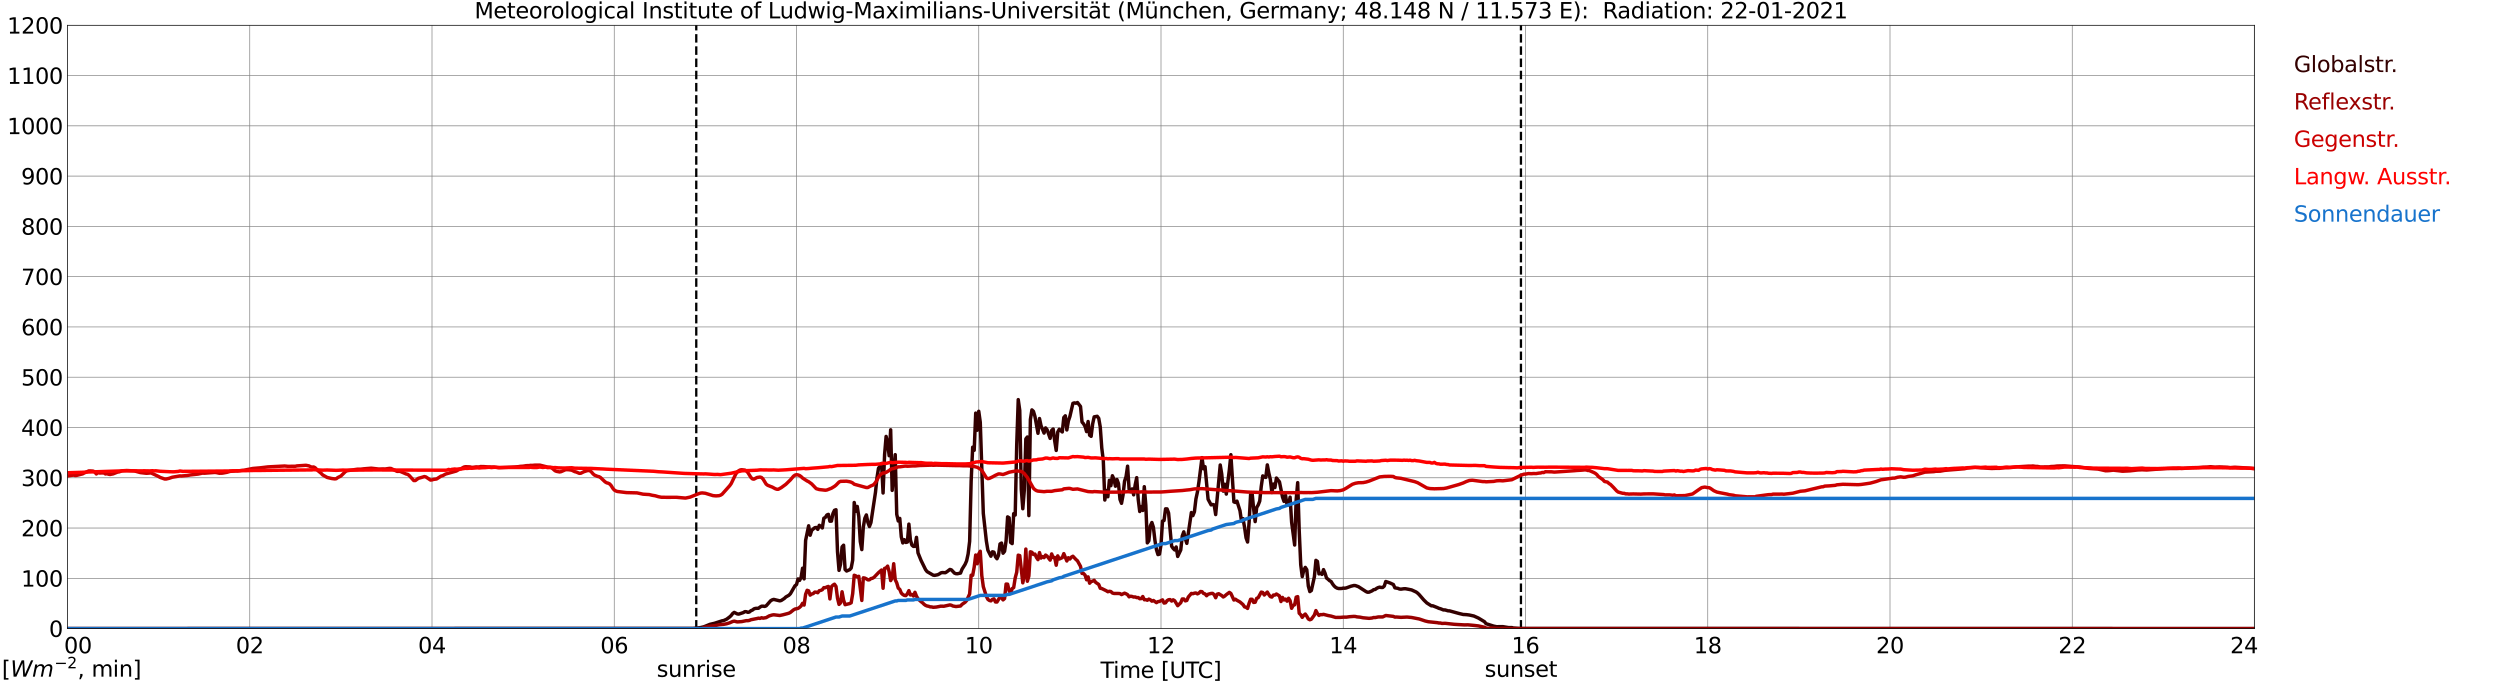 <?xml version="1.0" encoding="utf-8" standalone="no"?>
<!DOCTYPE svg PUBLIC "-//W3C//DTD SVG 1.1//EN"
  "http://www.w3.org/Graphics/SVG/1.1/DTD/svg11.dtd">
<svg xmlns:xlink="http://www.w3.org/1999/xlink" width="1085.4pt" height="296.64pt" viewBox="0 0 1085.4 296.64" xmlns="http://www.w3.org/2000/svg" version="1.1">
 <defs>
  <style type="text/css">*{stroke-linejoin: round; stroke-linecap: butt}</style>
 </defs>
 <g id="figure_1">
  <g id="patch_1">
   <path d="M 0 296.64 
L 1085.4 296.64 
L 1085.4 0 
L 0 0 
z
" style="fill: #ffffff"/>
  </g>
  <g id="axes_1">
   <g id="patch_2">
    <path d="M 29.306 272.909 
L 978.814 272.909 
L 978.814 10.976 
L 29.306 10.976 
z
" style="fill: #ffffff"/>
   </g>
   <g id="patch_3">
    <path d="M 978.814 272.909 
L 978.814 272.909 
L 978.814 10.976 
L 978.814 10.976 
z
" clip-path="url(#pce1923f13b)" style="fill: #d3d3d3; opacity: 0.25; stroke: #d3d3d3; stroke-linejoin: miter"/>
   </g>
   <g id="matplotlib.axis_1">
    <g id="xtick_1">
     <g id="line2d_1">
      <path d="M 29.306 272.909 
L 29.306 10.976 
" clip-path="url(#pce1923f13b)" style="fill: none; stroke: #808080; stroke-width: 0.3; stroke-linecap: square"/>
     </g>
     <g id="line2d_2"/>
     <g id="text_1">
      <!--    00 -->
      <g transform="translate(18.733 283.627) scale(0.095 -0.095)">
       <defs>
        <path id="DejaVuSans-20" transform="scale(0.016)"/>
        <path id="DejaVuSans-30" d="M 2034 4250 
Q 1547 4250 1301 3770 
Q 1056 3291 1056 2328 
Q 1056 1369 1301 889 
Q 1547 409 2034 409 
Q 2525 409 2770 889 
Q 3016 1369 3016 2328 
Q 3016 3291 2770 3770 
Q 2525 4250 2034 4250 
z
M 2034 4750 
Q 2819 4750 3233 4129 
Q 3647 3509 3647 2328 
Q 3647 1150 3233 529 
Q 2819 -91 2034 -91 
Q 1250 -91 836 529 
Q 422 1150 422 2328 
Q 422 3509 836 4129 
Q 1250 4750 2034 4750 
z
" transform="scale(0.016)"/>
       </defs>
       <use xlink:href="#DejaVuSans-20"/>
       <use xlink:href="#DejaVuSans-20" transform="translate(31.787 0)"/>
       <use xlink:href="#DejaVuSans-20" transform="translate(63.574 0)"/>
       <use xlink:href="#DejaVuSans-30" transform="translate(95.361 0)"/>
       <use xlink:href="#DejaVuSans-30" transform="translate(158.984 0)"/>
      </g>
     </g>
    </g>
    <g id="xtick_2">
     <g id="line2d_3">
      <path d="M 108.431 272.909 
L 108.431 10.976 
" clip-path="url(#pce1923f13b)" style="fill: none; stroke: #808080; stroke-width: 0.3; stroke-linecap: square"/>
     </g>
     <g id="line2d_4"/>
     <g id="text_2">
      <!-- 02 -->
      <g transform="translate(102.387 283.627) scale(0.095 -0.095)">
       <defs>
        <path id="DejaVuSans-32" d="M 1228 531 
L 3431 531 
L 3431 0 
L 469 0 
L 469 531 
Q 828 903 1448 1529 
Q 2069 2156 2228 2338 
Q 2531 2678 2651 2914 
Q 2772 3150 2772 3378 
Q 2772 3750 2511 3984 
Q 2250 4219 1831 4219 
Q 1534 4219 1204 4116 
Q 875 4013 500 3803 
L 500 4441 
Q 881 4594 1212 4672 
Q 1544 4750 1819 4750 
Q 2544 4750 2975 4387 
Q 3406 4025 3406 3419 
Q 3406 3131 3298 2873 
Q 3191 2616 2906 2266 
Q 2828 2175 2409 1742 
Q 1991 1309 1228 531 
z
" transform="scale(0.016)"/>
       </defs>
       <use xlink:href="#DejaVuSans-30"/>
       <use xlink:href="#DejaVuSans-32" transform="translate(63.623 0)"/>
      </g>
     </g>
    </g>
    <g id="xtick_3">
     <g id="line2d_5">
      <path d="M 187.557 272.909 
L 187.557 10.976 
" clip-path="url(#pce1923f13b)" style="fill: none; stroke: #808080; stroke-width: 0.3; stroke-linecap: square"/>
     </g>
     <g id="line2d_6"/>
     <g id="text_3">
      <!-- 04 -->
      <g transform="translate(181.513 283.627) scale(0.095 -0.095)">
       <defs>
        <path id="DejaVuSans-34" d="M 2419 4116 
L 825 1625 
L 2419 1625 
L 2419 4116 
z
M 2253 4666 
L 3047 4666 
L 3047 1625 
L 3713 1625 
L 3713 1100 
L 3047 1100 
L 3047 0 
L 2419 0 
L 2419 1100 
L 313 1100 
L 313 1709 
L 2253 4666 
z
" transform="scale(0.016)"/>
       </defs>
       <use xlink:href="#DejaVuSans-30"/>
       <use xlink:href="#DejaVuSans-34" transform="translate(63.623 0)"/>
      </g>
     </g>
    </g>
    <g id="xtick_4">
     <g id="line2d_7">
      <path d="M 266.683 272.909 
L 266.683 10.976 
" clip-path="url(#pce1923f13b)" style="fill: none; stroke: #808080; stroke-width: 0.3; stroke-linecap: square"/>
     </g>
     <g id="line2d_8"/>
     <g id="text_4">
      <!-- 06 -->
      <g transform="translate(260.638 283.627) scale(0.095 -0.095)">
       <defs>
        <path id="DejaVuSans-36" d="M 2113 2584 
Q 1688 2584 1439 2293 
Q 1191 2003 1191 1497 
Q 1191 994 1439 701 
Q 1688 409 2113 409 
Q 2538 409 2786 701 
Q 3034 994 3034 1497 
Q 3034 2003 2786 2293 
Q 2538 2584 2113 2584 
z
M 3366 4563 
L 3366 3988 
Q 3128 4100 2886 4159 
Q 2644 4219 2406 4219 
Q 1781 4219 1451 3797 
Q 1122 3375 1075 2522 
Q 1259 2794 1537 2939 
Q 1816 3084 2150 3084 
Q 2853 3084 3261 2657 
Q 3669 2231 3669 1497 
Q 3669 778 3244 343 
Q 2819 -91 2113 -91 
Q 1303 -91 875 529 
Q 447 1150 447 2328 
Q 447 3434 972 4092 
Q 1497 4750 2381 4750 
Q 2619 4750 2861 4703 
Q 3103 4656 3366 4563 
z
" transform="scale(0.016)"/>
       </defs>
       <use xlink:href="#DejaVuSans-30"/>
       <use xlink:href="#DejaVuSans-36" transform="translate(63.623 0)"/>
      </g>
     </g>
    </g>
    <g id="xtick_5">
     <g id="line2d_9">
      <path d="M 345.808 272.909 
L 345.808 10.976 
" clip-path="url(#pce1923f13b)" style="fill: none; stroke: #808080; stroke-width: 0.3; stroke-linecap: square"/>
     </g>
     <g id="line2d_10"/>
     <g id="text_5">
      <!-- 08 -->
      <g transform="translate(339.764 283.627) scale(0.095 -0.095)">
       <defs>
        <path id="DejaVuSans-38" d="M 2034 2216 
Q 1584 2216 1326 1975 
Q 1069 1734 1069 1313 
Q 1069 891 1326 650 
Q 1584 409 2034 409 
Q 2484 409 2743 651 
Q 3003 894 3003 1313 
Q 3003 1734 2745 1975 
Q 2488 2216 2034 2216 
z
M 1403 2484 
Q 997 2584 770 2862 
Q 544 3141 544 3541 
Q 544 4100 942 4425 
Q 1341 4750 2034 4750 
Q 2731 4750 3128 4425 
Q 3525 4100 3525 3541 
Q 3525 3141 3298 2862 
Q 3072 2584 2669 2484 
Q 3125 2378 3379 2068 
Q 3634 1759 3634 1313 
Q 3634 634 3220 271 
Q 2806 -91 2034 -91 
Q 1263 -91 848 271 
Q 434 634 434 1313 
Q 434 1759 690 2068 
Q 947 2378 1403 2484 
z
M 1172 3481 
Q 1172 3119 1398 2916 
Q 1625 2713 2034 2713 
Q 2441 2713 2670 2916 
Q 2900 3119 2900 3481 
Q 2900 3844 2670 4047 
Q 2441 4250 2034 4250 
Q 1625 4250 1398 4047 
Q 1172 3844 1172 3481 
z
" transform="scale(0.016)"/>
       </defs>
       <use xlink:href="#DejaVuSans-30"/>
       <use xlink:href="#DejaVuSans-38" transform="translate(63.623 0)"/>
      </g>
     </g>
    </g>
    <g id="xtick_6">
     <g id="line2d_11">
      <path d="M 424.934 272.909 
L 424.934 10.976 
" clip-path="url(#pce1923f13b)" style="fill: none; stroke: #808080; stroke-width: 0.3; stroke-linecap: square"/>
     </g>
     <g id="line2d_12"/>
     <g id="text_6">
      <!-- 10 -->
      <g transform="translate(418.89 283.627) scale(0.095 -0.095)">
       <defs>
        <path id="DejaVuSans-31" d="M 794 531 
L 1825 531 
L 1825 4091 
L 703 3866 
L 703 4441 
L 1819 4666 
L 2450 4666 
L 2450 531 
L 3481 531 
L 3481 0 
L 794 0 
L 794 531 
z
" transform="scale(0.016)"/>
       </defs>
       <use xlink:href="#DejaVuSans-31"/>
       <use xlink:href="#DejaVuSans-30" transform="translate(63.623 0)"/>
      </g>
     </g>
    </g>
    <g id="xtick_7">
     <g id="line2d_13">
      <path d="M 504.06 272.909 
L 504.06 10.976 
" clip-path="url(#pce1923f13b)" style="fill: none; stroke: #808080; stroke-width: 0.3; stroke-linecap: square"/>
     </g>
     <g id="line2d_14"/>
     <g id="text_7">
      <!-- 12 -->
      <g transform="translate(498.015 283.627) scale(0.095 -0.095)">
       <use xlink:href="#DejaVuSans-31"/>
       <use xlink:href="#DejaVuSans-32" transform="translate(63.623 0)"/>
      </g>
     </g>
    </g>
    <g id="xtick_8">
     <g id="line2d_15">
      <path d="M 583.185 272.909 
L 583.185 10.976 
" clip-path="url(#pce1923f13b)" style="fill: none; stroke: #808080; stroke-width: 0.3; stroke-linecap: square"/>
     </g>
     <g id="line2d_16"/>
     <g id="text_8">
      <!-- 14 -->
      <g transform="translate(577.141 283.627) scale(0.095 -0.095)">
       <use xlink:href="#DejaVuSans-31"/>
       <use xlink:href="#DejaVuSans-34" transform="translate(63.623 0)"/>
      </g>
     </g>
    </g>
    <g id="xtick_9">
     <g id="line2d_17">
      <path d="M 662.311 272.909 
L 662.311 10.976 
" clip-path="url(#pce1923f13b)" style="fill: none; stroke: #808080; stroke-width: 0.3; stroke-linecap: square"/>
     </g>
     <g id="line2d_18"/>
     <g id="text_9">
      <!-- 16 -->
      <g transform="translate(656.267 283.627) scale(0.095 -0.095)">
       <use xlink:href="#DejaVuSans-31"/>
       <use xlink:href="#DejaVuSans-36" transform="translate(63.623 0)"/>
      </g>
     </g>
    </g>
    <g id="xtick_10">
     <g id="line2d_19">
      <path d="M 741.437 272.909 
L 741.437 10.976 
" clip-path="url(#pce1923f13b)" style="fill: none; stroke: #808080; stroke-width: 0.3; stroke-linecap: square"/>
     </g>
     <g id="line2d_20"/>
     <g id="text_10">
      <!-- 18 -->
      <g transform="translate(735.392 283.627) scale(0.095 -0.095)">
       <use xlink:href="#DejaVuSans-31"/>
       <use xlink:href="#DejaVuSans-38" transform="translate(63.623 0)"/>
      </g>
     </g>
    </g>
    <g id="xtick_11">
     <g id="line2d_21">
      <path d="M 820.562 272.909 
L 820.562 10.976 
" clip-path="url(#pce1923f13b)" style="fill: none; stroke: #808080; stroke-width: 0.3; stroke-linecap: square"/>
     </g>
     <g id="line2d_22"/>
     <g id="text_11">
      <!-- 20 -->
      <g transform="translate(814.518 283.627) scale(0.095 -0.095)">
       <use xlink:href="#DejaVuSans-32"/>
       <use xlink:href="#DejaVuSans-30" transform="translate(63.623 0)"/>
      </g>
     </g>
    </g>
    <g id="xtick_12">
     <g id="line2d_23">
      <path d="M 899.688 272.909 
L 899.688 10.976 
" clip-path="url(#pce1923f13b)" style="fill: none; stroke: #808080; stroke-width: 0.3; stroke-linecap: square"/>
     </g>
     <g id="line2d_24"/>
     <g id="text_12">
      <!-- 22 -->
      <g transform="translate(893.644 283.627) scale(0.095 -0.095)">
       <use xlink:href="#DejaVuSans-32"/>
       <use xlink:href="#DejaVuSans-32" transform="translate(63.623 0)"/>
      </g>
     </g>
    </g>
    <g id="xtick_13">
     <g id="line2d_25">
      <path d="M 978.814 272.909 
L 978.814 10.976 
" clip-path="url(#pce1923f13b)" style="fill: none; stroke: #808080; stroke-width: 0.3; stroke-linecap: square"/>
     </g>
     <g id="line2d_26"/>
     <g id="text_13">
      <!-- 24    -->
      <g transform="translate(968.241 283.627) scale(0.095 -0.095)">
       <use xlink:href="#DejaVuSans-32"/>
       <use xlink:href="#DejaVuSans-34" transform="translate(63.623 0)"/>
       <use xlink:href="#DejaVuSans-20" transform="translate(127.246 0)"/>
       <use xlink:href="#DejaVuSans-20" transform="translate(159.033 0)"/>
       <use xlink:href="#DejaVuSans-20" transform="translate(190.82 0)"/>
      </g>
     </g>
    </g>
    <g id="text_14">
     <!-- Time [UTC] -->
     <g transform="translate(477.806 294.322) scale(0.095 -0.095)">
      <defs>
       <path id="DejaVuSans-54" d="M -19 4666 
L 3928 4666 
L 3928 4134 
L 2272 4134 
L 2272 0 
L 1638 0 
L 1638 4134 
L -19 4134 
L -19 4666 
z
" transform="scale(0.016)"/>
       <path id="DejaVuSans-69" d="M 603 3500 
L 1178 3500 
L 1178 0 
L 603 0 
L 603 3500 
z
M 603 4863 
L 1178 4863 
L 1178 4134 
L 603 4134 
L 603 4863 
z
" transform="scale(0.016)"/>
       <path id="DejaVuSans-6d" d="M 3328 2828 
Q 3544 3216 3844 3400 
Q 4144 3584 4550 3584 
Q 5097 3584 5394 3201 
Q 5691 2819 5691 2113 
L 5691 0 
L 5113 0 
L 5113 2094 
Q 5113 2597 4934 2840 
Q 4756 3084 4391 3084 
Q 3944 3084 3684 2787 
Q 3425 2491 3425 1978 
L 3425 0 
L 2847 0 
L 2847 2094 
Q 2847 2600 2669 2842 
Q 2491 3084 2119 3084 
Q 1678 3084 1418 2786 
Q 1159 2488 1159 1978 
L 1159 0 
L 581 0 
L 581 3500 
L 1159 3500 
L 1159 2956 
Q 1356 3278 1631 3431 
Q 1906 3584 2284 3584 
Q 2666 3584 2933 3390 
Q 3200 3197 3328 2828 
z
" transform="scale(0.016)"/>
       <path id="DejaVuSans-65" d="M 3597 1894 
L 3597 1613 
L 953 1613 
Q 991 1019 1311 708 
Q 1631 397 2203 397 
Q 2534 397 2845 478 
Q 3156 559 3463 722 
L 3463 178 
Q 3153 47 2828 -22 
Q 2503 -91 2169 -91 
Q 1331 -91 842 396 
Q 353 884 353 1716 
Q 353 2575 817 3079 
Q 1281 3584 2069 3584 
Q 2775 3584 3186 3129 
Q 3597 2675 3597 1894 
z
M 3022 2063 
Q 3016 2534 2758 2815 
Q 2500 3097 2075 3097 
Q 1594 3097 1305 2825 
Q 1016 2553 972 2059 
L 3022 2063 
z
" transform="scale(0.016)"/>
       <path id="DejaVuSans-5b" d="M 550 4863 
L 1875 4863 
L 1875 4416 
L 1125 4416 
L 1125 -397 
L 1875 -397 
L 1875 -844 
L 550 -844 
L 550 4863 
z
" transform="scale(0.016)"/>
       <path id="DejaVuSans-55" d="M 556 4666 
L 1191 4666 
L 1191 1831 
Q 1191 1081 1462 751 
Q 1734 422 2344 422 
Q 2950 422 3222 751 
Q 3494 1081 3494 1831 
L 3494 4666 
L 4128 4666 
L 4128 1753 
Q 4128 841 3676 375 
Q 3225 -91 2344 -91 
Q 1459 -91 1007 375 
Q 556 841 556 1753 
L 556 4666 
z
" transform="scale(0.016)"/>
       <path id="DejaVuSans-43" d="M 4122 4306 
L 4122 3641 
Q 3803 3938 3442 4084 
Q 3081 4231 2675 4231 
Q 1875 4231 1450 3742 
Q 1025 3253 1025 2328 
Q 1025 1406 1450 917 
Q 1875 428 2675 428 
Q 3081 428 3442 575 
Q 3803 722 4122 1019 
L 4122 359 
Q 3791 134 3420 21 
Q 3050 -91 2638 -91 
Q 1578 -91 968 557 
Q 359 1206 359 2328 
Q 359 3453 968 4101 
Q 1578 4750 2638 4750 
Q 3056 4750 3426 4639 
Q 3797 4528 4122 4306 
z
" transform="scale(0.016)"/>
       <path id="DejaVuSans-5d" d="M 1947 4863 
L 1947 -844 
L 622 -844 
L 622 -397 
L 1369 -397 
L 1369 4416 
L 622 4416 
L 622 4863 
L 1947 4863 
z
" transform="scale(0.016)"/>
      </defs>
      <use xlink:href="#DejaVuSans-54"/>
      <use xlink:href="#DejaVuSans-69" transform="translate(57.959 0)"/>
      <use xlink:href="#DejaVuSans-6d" transform="translate(85.742 0)"/>
      <use xlink:href="#DejaVuSans-65" transform="translate(183.154 0)"/>
      <use xlink:href="#DejaVuSans-20" transform="translate(244.678 0)"/>
      <use xlink:href="#DejaVuSans-5b" transform="translate(276.465 0)"/>
      <use xlink:href="#DejaVuSans-55" transform="translate(315.479 0)"/>
      <use xlink:href="#DejaVuSans-54" transform="translate(388.672 0)"/>
      <use xlink:href="#DejaVuSans-43" transform="translate(443.881 0)"/>
      <use xlink:href="#DejaVuSans-5d" transform="translate(513.705 0)"/>
     </g>
    </g>
   </g>
   <g id="matplotlib.axis_2">
    <g id="ytick_1">
     <g id="line2d_27">
      <path d="M 29.306 272.909 
L 978.814 272.909 
" clip-path="url(#pce1923f13b)" style="fill: none; stroke: #808080; stroke-width: 0.3; stroke-linecap: square"/>
     </g>
     <g id="line2d_28"/>
     <g id="text_15">
      <!-- 0 -->
      <g transform="translate(21.261 276.518) scale(0.095 -0.095)">
       <use xlink:href="#DejaVuSans-30"/>
      </g>
     </g>
    </g>
    <g id="ytick_2">
     <g id="line2d_29">
      <path d="M 29.306 251.081 
L 978.814 251.081 
" clip-path="url(#pce1923f13b)" style="fill: none; stroke: #808080; stroke-width: 0.3; stroke-linecap: square"/>
     </g>
     <g id="line2d_30"/>
     <g id="text_16">
      <!-- 100 -->
      <g transform="translate(9.173 254.69) scale(0.095 -0.095)">
       <use xlink:href="#DejaVuSans-31"/>
       <use xlink:href="#DejaVuSans-30" transform="translate(63.623 0)"/>
       <use xlink:href="#DejaVuSans-30" transform="translate(127.246 0)"/>
      </g>
     </g>
    </g>
    <g id="ytick_3">
     <g id="line2d_31">
      <path d="M 29.306 229.253 
L 978.814 229.253 
" clip-path="url(#pce1923f13b)" style="fill: none; stroke: #808080; stroke-width: 0.3; stroke-linecap: square"/>
     </g>
     <g id="line2d_32"/>
     <g id="text_17">
      <!-- 200 -->
      <g transform="translate(9.173 232.863) scale(0.095 -0.095)">
       <use xlink:href="#DejaVuSans-32"/>
       <use xlink:href="#DejaVuSans-30" transform="translate(63.623 0)"/>
       <use xlink:href="#DejaVuSans-30" transform="translate(127.246 0)"/>
      </g>
     </g>
    </g>
    <g id="ytick_4">
     <g id="line2d_33">
      <path d="M 29.306 207.426 
L 978.814 207.426 
" clip-path="url(#pce1923f13b)" style="fill: none; stroke: #808080; stroke-width: 0.3; stroke-linecap: square"/>
     </g>
     <g id="line2d_34"/>
     <g id="text_18">
      <!-- 300 -->
      <g transform="translate(9.173 211.035) scale(0.095 -0.095)">
       <defs>
        <path id="DejaVuSans-33" d="M 2597 2516 
Q 3050 2419 3304 2112 
Q 3559 1806 3559 1356 
Q 3559 666 3084 287 
Q 2609 -91 1734 -91 
Q 1441 -91 1130 -33 
Q 819 25 488 141 
L 488 750 
Q 750 597 1062 519 
Q 1375 441 1716 441 
Q 2309 441 2620 675 
Q 2931 909 2931 1356 
Q 2931 1769 2642 2001 
Q 2353 2234 1838 2234 
L 1294 2234 
L 1294 2753 
L 1863 2753 
Q 2328 2753 2575 2939 
Q 2822 3125 2822 3475 
Q 2822 3834 2567 4026 
Q 2313 4219 1838 4219 
Q 1578 4219 1281 4162 
Q 984 4106 628 3988 
L 628 4550 
Q 988 4650 1302 4700 
Q 1616 4750 1894 4750 
Q 2613 4750 3031 4423 
Q 3450 4097 3450 3541 
Q 3450 3153 3228 2886 
Q 3006 2619 2597 2516 
z
" transform="scale(0.016)"/>
       </defs>
       <use xlink:href="#DejaVuSans-33"/>
       <use xlink:href="#DejaVuSans-30" transform="translate(63.623 0)"/>
       <use xlink:href="#DejaVuSans-30" transform="translate(127.246 0)"/>
      </g>
     </g>
    </g>
    <g id="ytick_5">
     <g id="line2d_35">
      <path d="M 29.306 185.598 
L 978.814 185.598 
" clip-path="url(#pce1923f13b)" style="fill: none; stroke: #808080; stroke-width: 0.3; stroke-linecap: square"/>
     </g>
     <g id="line2d_36"/>
     <g id="text_19">
      <!-- 400 -->
      <g transform="translate(9.173 189.207) scale(0.095 -0.095)">
       <use xlink:href="#DejaVuSans-34"/>
       <use xlink:href="#DejaVuSans-30" transform="translate(63.623 0)"/>
       <use xlink:href="#DejaVuSans-30" transform="translate(127.246 0)"/>
      </g>
     </g>
    </g>
    <g id="ytick_6">
     <g id="line2d_37">
      <path d="M 29.306 163.77 
L 978.814 163.77 
" clip-path="url(#pce1923f13b)" style="fill: none; stroke: #808080; stroke-width: 0.3; stroke-linecap: square"/>
     </g>
     <g id="line2d_38"/>
     <g id="text_20">
      <!-- 500 -->
      <g transform="translate(9.173 167.379) scale(0.095 -0.095)">
       <defs>
        <path id="DejaVuSans-35" d="M 691 4666 
L 3169 4666 
L 3169 4134 
L 1269 4134 
L 1269 2991 
Q 1406 3038 1543 3061 
Q 1681 3084 1819 3084 
Q 2600 3084 3056 2656 
Q 3513 2228 3513 1497 
Q 3513 744 3044 326 
Q 2575 -91 1722 -91 
Q 1428 -91 1123 -41 
Q 819 9 494 109 
L 494 744 
Q 775 591 1075 516 
Q 1375 441 1709 441 
Q 2250 441 2565 725 
Q 2881 1009 2881 1497 
Q 2881 1984 2565 2268 
Q 2250 2553 1709 2553 
Q 1456 2553 1204 2497 
Q 953 2441 691 2322 
L 691 4666 
z
" transform="scale(0.016)"/>
       </defs>
       <use xlink:href="#DejaVuSans-35"/>
       <use xlink:href="#DejaVuSans-30" transform="translate(63.623 0)"/>
       <use xlink:href="#DejaVuSans-30" transform="translate(127.246 0)"/>
      </g>
     </g>
    </g>
    <g id="ytick_7">
     <g id="line2d_39">
      <path d="M 29.306 141.942 
L 978.814 141.942 
" clip-path="url(#pce1923f13b)" style="fill: none; stroke: #808080; stroke-width: 0.3; stroke-linecap: square"/>
     </g>
     <g id="line2d_40"/>
     <g id="text_21">
      <!-- 600 -->
      <g transform="translate(9.173 145.551) scale(0.095 -0.095)">
       <use xlink:href="#DejaVuSans-36"/>
       <use xlink:href="#DejaVuSans-30" transform="translate(63.623 0)"/>
       <use xlink:href="#DejaVuSans-30" transform="translate(127.246 0)"/>
      </g>
     </g>
    </g>
    <g id="ytick_8">
     <g id="line2d_41">
      <path d="M 29.306 120.114 
L 978.814 120.114 
" clip-path="url(#pce1923f13b)" style="fill: none; stroke: #808080; stroke-width: 0.3; stroke-linecap: square"/>
     </g>
     <g id="line2d_42"/>
     <g id="text_22">
      <!-- 700 -->
      <g transform="translate(9.173 123.724) scale(0.095 -0.095)">
       <defs>
        <path id="DejaVuSans-37" d="M 525 4666 
L 3525 4666 
L 3525 4397 
L 1831 0 
L 1172 0 
L 2766 4134 
L 525 4134 
L 525 4666 
z
" transform="scale(0.016)"/>
       </defs>
       <use xlink:href="#DejaVuSans-37"/>
       <use xlink:href="#DejaVuSans-30" transform="translate(63.623 0)"/>
       <use xlink:href="#DejaVuSans-30" transform="translate(127.246 0)"/>
      </g>
     </g>
    </g>
    <g id="ytick_9">
     <g id="line2d_43">
      <path d="M 29.306 98.287 
L 978.814 98.287 
" clip-path="url(#pce1923f13b)" style="fill: none; stroke: #808080; stroke-width: 0.3; stroke-linecap: square"/>
     </g>
     <g id="line2d_44"/>
     <g id="text_23">
      <!-- 800 -->
      <g transform="translate(9.173 101.896) scale(0.095 -0.095)">
       <use xlink:href="#DejaVuSans-38"/>
       <use xlink:href="#DejaVuSans-30" transform="translate(63.623 0)"/>
       <use xlink:href="#DejaVuSans-30" transform="translate(127.246 0)"/>
      </g>
     </g>
    </g>
    <g id="ytick_10">
     <g id="line2d_45">
      <path d="M 29.306 76.459 
L 978.814 76.459 
" clip-path="url(#pce1923f13b)" style="fill: none; stroke: #808080; stroke-width: 0.3; stroke-linecap: square"/>
     </g>
     <g id="line2d_46"/>
     <g id="text_24">
      <!-- 900 -->
      <g transform="translate(9.173 80.068) scale(0.095 -0.095)">
       <defs>
        <path id="DejaVuSans-39" d="M 703 97 
L 703 672 
Q 941 559 1184 500 
Q 1428 441 1663 441 
Q 2288 441 2617 861 
Q 2947 1281 2994 2138 
Q 2813 1869 2534 1725 
Q 2256 1581 1919 1581 
Q 1219 1581 811 2004 
Q 403 2428 403 3163 
Q 403 3881 828 4315 
Q 1253 4750 1959 4750 
Q 2769 4750 3195 4129 
Q 3622 3509 3622 2328 
Q 3622 1225 3098 567 
Q 2575 -91 1691 -91 
Q 1453 -91 1209 -44 
Q 966 3 703 97 
z
M 1959 2075 
Q 2384 2075 2632 2365 
Q 2881 2656 2881 3163 
Q 2881 3666 2632 3958 
Q 2384 4250 1959 4250 
Q 1534 4250 1286 3958 
Q 1038 3666 1038 3163 
Q 1038 2656 1286 2365 
Q 1534 2075 1959 2075 
z
" transform="scale(0.016)"/>
       </defs>
       <use xlink:href="#DejaVuSans-39"/>
       <use xlink:href="#DejaVuSans-30" transform="translate(63.623 0)"/>
       <use xlink:href="#DejaVuSans-30" transform="translate(127.246 0)"/>
      </g>
     </g>
    </g>
    <g id="ytick_11">
     <g id="line2d_47">
      <path d="M 29.306 54.631 
L 978.814 54.631 
" clip-path="url(#pce1923f13b)" style="fill: none; stroke: #808080; stroke-width: 0.3; stroke-linecap: square"/>
     </g>
     <g id="line2d_48"/>
     <g id="text_25">
      <!-- 1000 -->
      <g transform="translate(3.128 58.24) scale(0.095 -0.095)">
       <use xlink:href="#DejaVuSans-31"/>
       <use xlink:href="#DejaVuSans-30" transform="translate(63.623 0)"/>
       <use xlink:href="#DejaVuSans-30" transform="translate(127.246 0)"/>
       <use xlink:href="#DejaVuSans-30" transform="translate(190.869 0)"/>
      </g>
     </g>
    </g>
    <g id="ytick_12">
     <g id="line2d_49">
      <path d="M 29.306 32.803 
L 978.814 32.803 
" clip-path="url(#pce1923f13b)" style="fill: none; stroke: #808080; stroke-width: 0.3; stroke-linecap: square"/>
     </g>
     <g id="line2d_50"/>
     <g id="text_26">
      <!-- 1100 -->
      <g transform="translate(3.128 36.413) scale(0.095 -0.095)">
       <use xlink:href="#DejaVuSans-31"/>
       <use xlink:href="#DejaVuSans-31" transform="translate(63.623 0)"/>
       <use xlink:href="#DejaVuSans-30" transform="translate(127.246 0)"/>
       <use xlink:href="#DejaVuSans-30" transform="translate(190.869 0)"/>
      </g>
     </g>
    </g>
    <g id="ytick_13">
     <g id="line2d_51">
      <path d="M 29.306 10.976 
L 978.814 10.976 
" clip-path="url(#pce1923f13b)" style="fill: none; stroke: #808080; stroke-width: 0.3; stroke-linecap: square"/>
     </g>
     <g id="line2d_52"/>
     <g id="text_27">
      <!-- 1200 -->
      <g transform="translate(3.128 14.585) scale(0.095 -0.095)">
       <use xlink:href="#DejaVuSans-31"/>
       <use xlink:href="#DejaVuSans-32" transform="translate(63.623 0)"/>
       <use xlink:href="#DejaVuSans-30" transform="translate(127.246 0)"/>
       <use xlink:href="#DejaVuSans-30" transform="translate(190.869 0)"/>
      </g>
     </g>
    </g>
   </g>
   <g id="line2d_53">
    <path d="M 302.289 272.909 
L 302.289 10.976 
" clip-path="url(#pce1923f13b)" style="fill: none; stroke-dasharray: 3.7,1.6; stroke-dashoffset: 0; stroke: #000000"/>
   </g>
   <g id="line2d_54">
    <path d="M 660.333 272.909 
L 660.333 10.976 
" clip-path="url(#pce1923f13b)" style="fill: none; stroke-dasharray: 3.7,1.6; stroke-dashoffset: 0; stroke: #000000"/>
   </g>
   <g id="line2d_55">
    <path d="M 29.306 272.909 
L 300.971 272.841 
L 302.949 272.636 
L 304.267 272.448 
L 305.586 272.138 
L 308.224 271.064 
L 310.202 270.608 
L 313.499 269.534 
L 314.158 269.432 
L 315.477 268.831 
L 316.796 267.84 
L 317.455 267.218 
L 318.114 266.352 
L 318.774 265.876 
L 320.093 266.537 
L 320.752 266.62 
L 322.73 265.959 
L 323.39 265.544 
L 324.049 265.586 
L 324.708 265.854 
L 325.368 265.69 
L 326.027 265.132 
L 326.686 264.863 
L 327.346 264.346 
L 328.005 264.138 
L 329.324 264.077 
L 329.983 263.56 
L 330.643 263.189 
L 331.302 263.167 
L 331.961 263.291 
L 332.621 263.045 
L 334.599 260.812 
L 335.258 260.439 
L 335.918 260.233 
L 338.555 260.873 
L 339.215 260.687 
L 340.533 259.819 
L 341.193 259.179 
L 342.512 258.435 
L 343.171 257.773 
L 345.149 254.32 
L 345.808 253.825 
L 346.468 251.345 
L 347.127 251.985 
L 347.787 250.767 
L 348.446 246.694 
L 349.105 251.323 
L 349.765 234.623 
L 351.083 228.278 
L 351.743 232.37 
L 352.402 230.24 
L 353.721 229.124 
L 354.38 229 
L 355.04 229.827 
L 355.699 228.07 
L 356.359 228.566 
L 357.018 229.207 
L 357.677 224.99 
L 358.337 224.639 
L 358.996 223.585 
L 359.655 223.316 
L 360.315 226.291 
L 360.974 226.252 
L 361.634 222.965 
L 362.293 221.559 
L 362.952 221.31 
L 363.612 239.563 
L 364.271 247.624 
L 364.93 244.958 
L 365.59 237.434 
L 366.249 236.71 
L 366.909 247.252 
L 367.568 247.914 
L 368.887 247.335 
L 369.546 246.633 
L 370.206 243.179 
L 370.865 218.169 
L 371.524 221.993 
L 372.184 219.885 
L 372.843 224.205 
L 373.502 235.118 
L 374.162 238.611 
L 374.821 228.815 
L 375.481 225.01 
L 376.14 223.563 
L 376.799 226.809 
L 377.459 228.588 
L 378.118 226.892 
L 380.096 213.745 
L 380.756 207.399 
L 381.415 203.265 
L 382.074 202.418 
L 382.734 201.22 
L 383.393 214.035 
L 384.053 197.332 
L 384.712 189.479 
L 385.371 192.31 
L 386.031 197.85 
L 386.69 186.606 
L 387.349 212.898 
L 388.668 197.396 
L 389.328 223.294 
L 389.987 226.189 
L 390.646 225.073 
L 391.306 233.093 
L 391.965 235.719 
L 392.624 234.313 
L 393.284 235.511 
L 393.943 235.345 
L 394.603 227.553 
L 395.262 234.416 
L 395.921 236.69 
L 396.581 237.227 
L 397.24 237.185 
L 397.899 233.3 
L 398.559 240.038 
L 399.878 243.304 
L 401.856 247.335 
L 402.515 248.182 
L 403.834 248.946 
L 405.153 249.712 
L 405.812 249.795 
L 407.131 249.525 
L 407.79 249.195 
L 408.45 248.741 
L 409.109 248.575 
L 410.428 248.658 
L 411.087 248.243 
L 412.406 247.231 
L 413.065 247.416 
L 414.384 248.822 
L 415.043 249.071 
L 415.703 249.093 
L 417.022 248.802 
L 417.681 247.128 
L 419 245.019 
L 419.659 243.511 
L 420.318 240.514 
L 420.978 235.016 
L 421.637 208.785 
L 422.297 194.15 
L 422.956 195.494 
L 423.615 179.351 
L 424.275 186.792 
L 424.934 178.565 
L 425.593 183.319 
L 426.912 222.882 
L 428.231 234.85 
L 428.89 238.86 
L 430.209 241.486 
L 430.869 239.563 
L 431.528 239.728 
L 432.187 241.732 
L 432.847 242.581 
L 433.506 241.093 
L 434.165 236.173 
L 434.825 235.78 
L 435.484 240.182 
L 436.144 239.355 
L 436.803 234.828 
L 437.462 224.412 
L 438.122 224.805 
L 438.781 235.511 
L 439.44 236.007 
L 440.1 223.006 
L 440.759 223.604 
L 441.419 192.971 
L 442.078 173.501 
L 442.737 178.192 
L 443.397 212.38 
L 444.056 220.876 
L 444.716 212.898 
L 445.375 190.553 
L 446.034 189.728 
L 446.694 223.853 
L 447.353 182.14 
L 448.012 177.965 
L 448.672 178.585 
L 449.331 180.798 
L 450.65 188.115 
L 451.309 181.706 
L 451.969 184.808 
L 453.287 188.032 
L 453.947 185.779 
L 454.606 186.565 
L 455.925 190.326 
L 456.584 186.853 
L 457.244 186.274 
L 457.903 191.38 
L 458.563 195.556 
L 459.222 187.597 
L 459.881 186.377 
L 461.2 187.536 
L 461.859 181.252 
L 462.519 180.529 
L 463.178 186.667 
L 463.838 182.802 
L 464.497 180.839 
L 465.816 175.112 
L 466.475 174.907 
L 467.134 175.072 
L 467.794 174.76 
L 469.113 176.476 
L 469.772 183.236 
L 470.431 184 
L 471.091 185.118 
L 471.75 187.39 
L 472.409 183.009 
L 473.069 188.942 
L 473.728 189.437 
L 474.388 184.041 
L 475.047 180.983 
L 476.366 180.735 
L 477.025 181.603 
L 477.685 185.386 
L 478.344 194.501 
L 479.003 199.834 
L 479.663 217.093 
L 480.322 212.981 
L 480.981 215.668 
L 481.641 208.537 
L 482.3 210.852 
L 482.96 206.552 
L 483.619 208.019 
L 484.278 211.099 
L 484.938 208.185 
L 485.597 209.962 
L 486.256 216.825 
L 486.916 218.521 
L 487.575 214.945 
L 488.235 208.929 
L 488.894 206.923 
L 489.553 202.396 
L 490.213 212.422 
L 490.872 213.435 
L 491.532 212.258 
L 492.191 214.84 
L 492.85 210.543 
L 493.51 207.38 
L 494.169 216.825 
L 494.828 222.076 
L 495.488 219.926 
L 496.147 221.62 
L 496.807 211.306 
L 497.466 219.348 
L 498.125 235.697 
L 498.785 234.789 
L 499.444 228.317 
L 500.103 226.85 
L 500.763 228.959 
L 501.422 234.601 
L 502.082 238.633 
L 502.741 240.783 
L 503.4 240.575 
L 504.06 236.483 
L 504.719 226.23 
L 505.379 225.981 
L 506.038 220.917 
L 506.697 220.939 
L 507.357 222.757 
L 508.675 237.144 
L 509.335 238.096 
L 509.994 238.757 
L 510.654 237.476 
L 511.313 241.588 
L 512.632 238.777 
L 513.291 232.7 
L 513.95 230.901 
L 514.61 233.879 
L 515.269 235.904 
L 517.247 222.53 
L 517.907 223.853 
L 518.566 222.199 
L 519.226 216.619 
L 519.885 213.581 
L 520.544 209.115 
L 521.863 198.697 
L 522.522 203.534 
L 523.182 202.626 
L 524.501 216.763 
L 525.819 219.202 
L 526.479 219.016 
L 527.138 219.202 
L 527.797 223.399 
L 529.116 209.032 
L 529.776 201.881 
L 530.435 205.869 
L 531.094 213.23 
L 531.754 210.233 
L 532.413 214.511 
L 533.732 204.009 
L 534.391 197.415 
L 535.71 217.901 
L 536.369 218.147 
L 537.029 217.569 
L 538.348 221.725 
L 539.007 226.272 
L 539.666 225.176 
L 540.326 228.856 
L 540.985 233.486 
L 541.644 235.326 
L 542.304 226.809 
L 542.963 214.635 
L 543.623 214.159 
L 544.282 220.959 
L 544.941 226.457 
L 545.601 220.339 
L 546.26 219.243 
L 546.919 217.549 
L 547.579 211.224 
L 548.238 206.614 
L 548.898 207.111 
L 549.557 207.275 
L 550.216 201.84 
L 550.876 205.374 
L 551.535 208.185 
L 552.195 213.828 
L 552.854 210.15 
L 553.513 211.678 
L 554.173 207.543 
L 555.491 209.198 
L 556.81 215.792 
L 557.47 217.693 
L 558.129 215.067 
L 558.788 219.16 
L 559.448 219.16 
L 560.107 215.853 
L 560.766 226.706 
L 562.085 236.627 
L 562.745 216.888 
L 563.404 209.549 
L 564.063 230.303 
L 564.723 245.185 
L 565.382 250.332 
L 566.042 247.604 
L 566.701 246.342 
L 567.36 247.355 
L 568.02 254.445 
L 568.679 256.844 
L 569.338 256.368 
L 570.657 250.393 
L 571.317 243.284 
L 571.976 243.758 
L 572.635 249.154 
L 573.295 248.863 
L 573.954 249.381 
L 574.613 247.314 
L 575.273 248.844 
L 575.932 250.994 
L 576.592 251.47 
L 577.251 252.109 
L 577.91 252.461 
L 578.57 253.556 
L 579.229 254.403 
L 579.889 255.003 
L 580.548 255.355 
L 581.207 255.521 
L 582.526 255.499 
L 583.185 255.333 
L 583.845 255.375 
L 584.504 255.252 
L 586.482 254.528 
L 587.801 254.198 
L 588.46 254.237 
L 589.779 254.713 
L 593.076 256.844 
L 593.736 257.132 
L 594.395 257.09 
L 595.714 256.512 
L 596.373 256.016 
L 597.032 255.933 
L 597.692 255.438 
L 598.351 255.106 
L 599.011 254.921 
L 599.67 255.065 
L 600.329 255.045 
L 600.989 254.467 
L 601.648 252.461 
L 602.967 252.915 
L 603.626 253.163 
L 604.945 253.783 
L 605.604 255.211 
L 606.923 255.438 
L 607.582 255.726 
L 608.242 255.789 
L 609.561 255.602 
L 610.22 255.602 
L 611.539 255.85 
L 612.858 256.119 
L 614.836 257.029 
L 615.495 257.525 
L 616.154 258.166 
L 618.133 260.46 
L 619.451 261.761 
L 621.429 263.023 
L 622.089 263.023 
L 624.067 263.809 
L 624.726 264.119 
L 625.386 264.285 
L 626.705 264.822 
L 627.364 264.802 
L 628.683 265.193 
L 629.342 265.215 
L 633.298 266.31 
L 635.276 266.786 
L 636.595 266.847 
L 637.914 267.013 
L 639.892 267.447 
L 641.87 268.336 
L 644.508 269.927 
L 645.167 270.774 
L 648.464 271.828 
L 649.783 272.097 
L 652.42 272.055 
L 655.058 272.49 
L 656.377 272.47 
L 657.036 272.656 
L 659.674 272.841 
L 978.154 272.909 
L 978.154 272.909 
" clip-path="url(#pce1923f13b)" style="fill: none; stroke: #330000; stroke-width: 1.5; stroke-linecap: square"/>
   </g>
   <g id="line2d_56">
    <path d="M 29.306 272.909 
L 304.927 272.909 
L 305.586 272.367 
L 308.224 271.85 
L 310.202 271.643 
L 312.18 271.25 
L 314.158 271.064 
L 315.477 270.818 
L 316.796 270.403 
L 318.114 269.825 
L 318.774 269.68 
L 320.093 270.01 
L 322.071 269.866 
L 324.049 269.453 
L 324.708 269.473 
L 325.368 269.349 
L 326.027 269.061 
L 328.665 268.543 
L 329.324 268.377 
L 329.983 268.502 
L 330.643 268.192 
L 331.302 268.377 
L 332.621 268.15 
L 333.94 267.406 
L 335.258 267.013 
L 335.918 266.911 
L 338.555 267.22 
L 339.874 266.93 
L 341.852 266.415 
L 342.512 266.227 
L 343.171 265.876 
L 344.49 264.802 
L 345.149 264.429 
L 346.468 264.141 
L 347.127 263.706 
L 347.787 263.086 
L 348.446 261.929 
L 349.105 262.693 
L 349.765 258.022 
L 350.424 256.285 
L 351.083 256.534 
L 351.743 258.374 
L 352.402 257.898 
L 353.062 257.712 
L 353.721 257.071 
L 354.38 257.092 
L 355.04 257.339 
L 355.699 256.451 
L 356.359 256.326 
L 357.018 256.016 
L 357.677 255.128 
L 358.337 255.169 
L 358.996 254.818 
L 359.655 254.611 
L 360.315 260.026 
L 360.974 254.735 
L 361.634 254.054 
L 362.293 253.639 
L 362.952 254.591 
L 363.612 259.716 
L 364.271 262.403 
L 364.93 261.742 
L 365.59 256.927 
L 366.249 260.543 
L 366.909 262.528 
L 368.887 262.052 
L 369.546 261.7 
L 370.206 257.69 
L 370.865 249.754 
L 371.524 250.003 
L 372.184 250.476 
L 372.843 250.208 
L 374.162 260.687 
L 374.821 250.869 
L 375.481 250.994 
L 376.14 251.304 
L 376.799 251.76 
L 377.459 251.738 
L 378.118 251.201 
L 378.777 251.057 
L 379.437 250.684 
L 381.415 248.617 
L 382.734 247.479 
L 383.393 255.396 
L 384.053 246.777 
L 384.712 246.571 
L 385.371 245.786 
L 386.031 248.204 
L 386.69 252.07 
L 387.349 250.85 
L 388.009 244.751 
L 388.668 251.677 
L 389.328 253.061 
L 389.987 255.335 
L 390.646 255.872 
L 391.306 257.485 
L 391.965 258.125 
L 392.624 258.498 
L 393.284 258.581 
L 393.943 257.795 
L 394.603 256.431 
L 395.262 258.31 
L 395.921 258.105 
L 396.581 258.767 
L 397.24 257.154 
L 397.899 258.828 
L 398.559 259.985 
L 399.878 261.205 
L 400.537 261.7 
L 401.196 262.362 
L 401.856 262.837 
L 402.515 263.106 
L 403.175 263.23 
L 403.834 263.479 
L 404.493 263.499 
L 405.153 263.665 
L 406.471 263.562 
L 407.79 263.313 
L 408.45 263.169 
L 409.768 263.211 
L 412.406 262.632 
L 413.065 262.776 
L 413.725 263.106 
L 415.043 263.335 
L 417.022 263.106 
L 417.681 262.383 
L 419 261.473 
L 419.659 260.751 
L 420.978 257.878 
L 421.637 249.732 
L 422.297 249.774 
L 422.956 246.179 
L 423.615 240.968 
L 424.275 244.751 
L 424.934 240.514 
L 425.593 239.336 
L 426.253 249.898 
L 426.912 254.694 
L 428.231 258.911 
L 428.89 260.214 
L 429.55 260.687 
L 430.209 260.875 
L 430.869 260.233 
L 431.528 259.985 
L 432.187 261.349 
L 432.847 261.371 
L 434.165 259.179 
L 434.825 259.552 
L 435.484 260.441 
L 436.144 259.862 
L 436.803 253.578 
L 437.462 253.62 
L 438.122 256.514 
L 438.781 257.649 
L 439.44 255.54 
L 440.1 255.108 
L 440.759 250.933 
L 441.419 248.431 
L 442.078 241.032 
L 442.737 241.217 
L 444.056 253.041 
L 444.716 250.084 
L 445.375 238.386 
L 446.034 252.358 
L 446.694 250.084 
L 447.353 239.563 
L 448.012 239.77 
L 448.672 240.741 
L 449.331 240.556 
L 449.991 242.023 
L 450.65 242.974 
L 451.309 239.914 
L 451.969 242.291 
L 452.628 241.651 
L 453.287 242.105 
L 453.947 240.99 
L 454.606 241.444 
L 455.925 243.182 
L 456.584 240.495 
L 457.244 242.086 
L 457.903 242.023 
L 458.563 245.393 
L 459.222 241.341 
L 459.881 242.706 
L 461.2 242.105 
L 461.859 240.37 
L 463.178 243.553 
L 463.838 242.147 
L 464.497 242.706 
L 465.156 241.878 
L 465.816 241.507 
L 467.134 242.911 
L 467.794 243.492 
L 469.113 245.888 
L 469.772 248.948 
L 470.431 249.01 
L 471.091 249.693 
L 471.75 251.718 
L 472.409 250.457 
L 473.069 253.205 
L 473.728 252.461 
L 474.388 252.316 
L 475.047 251.945 
L 475.706 252.853 
L 477.025 253.744 
L 477.685 255.396 
L 478.344 255.521 
L 480.322 256.492 
L 480.981 256.905 
L 481.641 256.719 
L 482.3 256.824 
L 482.96 257.463 
L 483.619 257.649 
L 485.597 257.671 
L 486.256 257.712 
L 486.916 258.147 
L 488.235 257.527 
L 488.894 257.795 
L 489.553 258.188 
L 490.213 259.118 
L 490.872 258.85 
L 491.532 258.972 
L 492.191 259.221 
L 492.85 259.159 
L 493.51 259.469 
L 494.169 259.428 
L 494.828 259.945 
L 495.488 259.882 
L 496.147 258.994 
L 496.807 260.377 
L 497.466 260.358 
L 498.125 260.607 
L 498.785 260.109 
L 499.444 260.419 
L 500.103 260.997 
L 500.763 260.709 
L 502.082 261.639 
L 502.741 261.205 
L 503.4 261.122 
L 504.719 260.441 
L 505.379 261.825 
L 506.038 261.7 
L 506.697 260.77 
L 507.357 260.377 
L 508.016 260.316 
L 508.675 260.958 
L 509.335 260.419 
L 509.994 260.812 
L 511.313 262.962 
L 512.632 261.681 
L 513.291 260.048 
L 513.95 260.048 
L 514.61 260.875 
L 515.269 260.687 
L 515.929 259.179 
L 517.247 257.649 
L 517.907 257.773 
L 518.566 257.527 
L 519.226 257.444 
L 519.885 257.837 
L 520.544 257.485 
L 521.204 256.802 
L 521.863 256.885 
L 522.522 257.649 
L 523.182 257.837 
L 523.841 258.642 
L 524.501 258 
L 525.819 257.649 
L 526.479 257.629 
L 527.138 258.188 
L 527.797 259.511 
L 528.457 257.959 
L 529.116 257.773 
L 530.435 258.581 
L 531.094 259.179 
L 531.754 258.767 
L 532.413 258.166 
L 533.732 257.195 
L 534.391 257.649 
L 535.71 260.502 
L 536.369 260.15 
L 537.029 260.626 
L 538.348 261.349 
L 539.666 262.486 
L 540.326 263.479 
L 540.985 263.665 
L 541.644 264.16 
L 542.304 261.908 
L 542.963 260.172 
L 543.623 260.192 
L 544.282 261.556 
L 544.941 261.473 
L 545.601 259.779 
L 546.26 259.489 
L 547.579 257.071 
L 548.238 257.236 
L 548.898 258.332 
L 550.216 257.051 
L 550.876 258.166 
L 551.535 259.035 
L 552.195 259.221 
L 552.854 258.352 
L 553.513 258.374 
L 554.173 257.898 
L 555.491 258.725 
L 556.151 261.163 
L 556.81 259.387 
L 557.47 260.482 
L 558.129 260.109 
L 558.788 260.997 
L 559.448 259.738 
L 560.107 260.77 
L 560.766 264.099 
L 561.426 262.859 
L 562.085 262.569 
L 562.745 259.262 
L 563.404 259.035 
L 564.063 266.249 
L 564.723 266.889 
L 565.382 268.026 
L 566.042 267.157 
L 566.701 266.601 
L 567.36 267.55 
L 568.02 268.729 
L 568.679 269.08 
L 569.338 268.831 
L 570.657 267.013 
L 571.317 265.09 
L 571.976 266.352 
L 572.635 267.199 
L 573.295 266.828 
L 573.954 266.869 
L 574.613 266.725 
L 576.592 267.24 
L 577.91 267.489 
L 579.889 268.067 
L 581.867 268.048 
L 583.185 267.943 
L 584.504 267.943 
L 585.823 267.757 
L 587.801 267.613 
L 588.46 267.655 
L 589.12 267.819 
L 590.439 267.943 
L 591.757 268.211 
L 594.395 268.46 
L 595.714 268.316 
L 596.373 268.089 
L 597.032 268.131 
L 598.351 267.86 
L 600.329 267.84 
L 601.648 267.22 
L 604.945 267.613 
L 605.604 267.923 
L 606.264 267.882 
L 608.242 268.026 
L 610.879 267.902 
L 612.858 268.089 
L 616.154 268.729 
L 618.792 269.617 
L 620.111 269.927 
L 624.067 270.342 
L 624.726 270.486 
L 625.386 270.486 
L 626.045 270.671 
L 627.364 270.61 
L 631.32 271.045 
L 633.298 271.169 
L 635.936 271.313 
L 637.255 271.272 
L 639.892 271.521 
L 641.87 271.748 
L 644.508 272.326 
L 645.167 272.677 
L 646.486 272.821 
L 647.145 272.614 
L 651.102 272.904 
L 652.42 272.821 
L 655.058 272.909 
L 978.154 272.909 
L 978.154 272.909 
" clip-path="url(#pce1923f13b)" style="fill: none; stroke: #990000; stroke-width: 1.5; stroke-linecap: square"/>
   </g>
   <g id="line2d_57">
    <path d="M 29.306 206.633 
L 31.943 206.266 
L 32.603 206.45 
L 33.262 206.397 
L 35.9 205.721 
L 36.559 205.345 
L 37.878 204.776 
L 38.537 204.442 
L 39.856 204.483 
L 40.515 204.555 
L 41.175 204.983 
L 41.834 205.771 
L 42.493 205.177 
L 43.153 205.361 
L 45.131 205.319 
L 45.79 205.775 
L 46.45 205.644 
L 47.109 205.895 
L 47.768 205.998 
L 49.087 205.74 
L 51.065 204.95 
L 51.725 204.869 
L 53.043 204.394 
L 55.022 204.28 
L 58.319 204.448 
L 60.956 205.184 
L 63.594 205.492 
L 65.572 205.33 
L 68.869 206.884 
L 69.528 207.275 
L 71.506 207.969 
L 72.166 207.962 
L 73.484 207.65 
L 74.803 207.19 
L 77.441 206.74 
L 78.1 206.616 
L 78.759 206.664 
L 80.737 206.489 
L 81.397 206.43 
L 82.716 206.188 
L 86.013 205.823 
L 87.991 205.396 
L 88.65 205.465 
L 93.266 205.11 
L 93.925 205.177 
L 95.244 205.47 
L 96.563 205.424 
L 98.541 205.055 
L 99.86 204.653 
L 102.497 204.472 
L 103.156 204.498 
L 105.135 204.202 
L 105.794 204.173 
L 109.75 203.387 
L 111.069 203.272 
L 113.047 203.101 
L 116.344 202.7 
L 123.597 202.318 
L 124.916 202.449 
L 128.213 202.44 
L 128.872 202.274 
L 132.829 202.01 
L 134.147 202.27 
L 134.807 202.626 
L 135.466 202.818 
L 136.125 202.719 
L 136.785 203.049 
L 138.104 204.402 
L 139.422 205.485 
L 140.082 206.188 
L 142.06 207.297 
L 144.038 207.757 
L 145.357 207.923 
L 146.016 207.827 
L 146.676 207.327 
L 147.994 206.672 
L 149.972 204.736 
L 150.632 204.378 
L 155.247 203.695 
L 156.566 203.704 
L 157.885 203.545 
L 161.182 203.27 
L 164.479 203.641 
L 166.457 203.575 
L 167.116 203.632 
L 169.094 203.348 
L 169.754 203.396 
L 172.391 204.653 
L 173.71 204.649 
L 175.029 205.212 
L 176.348 205.804 
L 177.007 205.941 
L 177.666 206.45 
L 179.645 208.63 
L 180.304 208.65 
L 181.623 207.672 
L 182.941 207.305 
L 184.26 206.897 
L 184.92 207.078 
L 186.898 208.419 
L 187.557 208.355 
L 188.216 208.146 
L 189.535 207.96 
L 191.513 206.699 
L 192.173 206.531 
L 193.492 205.804 
L 198.107 204.507 
L 199.426 203.732 
L 200.085 203.529 
L 201.404 202.781 
L 202.063 202.621 
L 204.042 202.702 
L 204.701 202.881 
L 205.36 202.894 
L 206.679 202.698 
L 207.998 202.739 
L 208.657 202.556 
L 209.976 202.575 
L 211.954 202.719 
L 214.592 202.759 
L 216.57 203.088 
L 223.164 202.75 
L 225.142 202.606 
L 225.801 202.475 
L 227.12 202.39 
L 228.439 202.172 
L 229.757 202.126 
L 230.417 202.032 
L 231.076 202.056 
L 232.395 201.925 
L 233.714 201.94 
L 234.373 201.936 
L 237.67 202.765 
L 238.989 202.874 
L 239.648 203.221 
L 240.967 204.374 
L 241.626 204.645 
L 242.945 204.896 
L 243.604 204.776 
L 245.583 203.907 
L 246.901 203.937 
L 248.22 204.14 
L 249.539 204.778 
L 250.198 204.942 
L 251.517 205.502 
L 252.176 205.454 
L 253.495 204.806 
L 254.814 204.378 
L 255.473 204.267 
L 256.133 204.359 
L 256.792 204.922 
L 257.451 205.703 
L 258.111 206.271 
L 259.43 206.825 
L 260.089 206.961 
L 260.748 207.351 
L 262.726 209.222 
L 263.386 209.617 
L 264.045 209.789 
L 264.705 210.113 
L 265.364 210.855 
L 266.023 211.95 
L 266.683 212.738 
L 267.342 213.136 
L 268.002 213.376 
L 271.958 213.869 
L 276.573 213.991 
L 279.211 214.557 
L 281.849 214.716 
L 283.167 215.028 
L 284.486 215.246 
L 285.805 215.631 
L 287.124 215.884 
L 289.102 215.912 
L 293.717 215.91 
L 297.014 216.198 
L 297.674 216.233 
L 299.652 215.814 
L 300.971 215.284 
L 303.608 214.225 
L 304.267 214.059 
L 304.927 214.009 
L 306.246 214.159 
L 309.543 215.177 
L 310.861 215.297 
L 312.18 215.201 
L 312.839 214.987 
L 313.499 214.581 
L 316.796 210.885 
L 317.455 209.958 
L 319.433 205.834 
L 320.093 204.911 
L 320.752 204.352 
L 321.411 204.02 
L 322.071 203.942 
L 323.39 204.09 
L 324.049 204.474 
L 324.708 205.184 
L 326.027 207.295 
L 326.686 207.923 
L 327.346 208.028 
L 328.665 207.312 
L 329.983 207.118 
L 330.643 207.327 
L 331.302 208.004 
L 332.621 210.169 
L 333.28 210.682 
L 334.599 211.219 
L 335.258 211.457 
L 336.577 212.173 
L 337.236 212.404 
L 337.896 212.433 
L 339.215 211.704 
L 341.193 210.257 
L 342.512 208.975 
L 343.171 208.344 
L 344.49 206.762 
L 345.149 206.28 
L 345.808 206.085 
L 346.468 206.19 
L 347.127 206.441 
L 347.787 206.902 
L 348.446 207.546 
L 350.424 208.825 
L 351.083 209.135 
L 352.402 210.093 
L 354.38 212.164 
L 355.699 212.542 
L 358.337 212.837 
L 358.996 212.736 
L 360.974 211.968 
L 362.293 211.158 
L 362.952 210.632 
L 364.271 209.287 
L 364.93 208.984 
L 367.568 208.916 
L 368.887 209.146 
L 369.546 209.344 
L 370.206 209.678 
L 370.865 210.226 
L 376.14 211.682 
L 376.799 211.658 
L 378.118 210.944 
L 378.777 210.706 
L 379.437 210.292 
L 380.096 209.464 
L 380.756 208.425 
L 381.415 207.098 
L 382.074 206.238 
L 382.734 205.673 
L 383.393 205.339 
L 384.053 205.306 
L 384.712 205.094 
L 386.031 204.278 
L 386.69 203.745 
L 387.349 203.505 
L 388.009 203.385 
L 389.987 202.685 
L 390.646 202.68 
L 392.624 202.396 
L 393.284 202.353 
L 393.943 202.427 
L 396.581 202.274 
L 397.24 202.3 
L 399.218 202.113 
L 404.493 201.949 
L 405.153 202.012 
L 406.471 201.945 
L 415.043 202.145 
L 417.022 202.165 
L 418.34 202.246 
L 420.318 202.244 
L 421.637 202.385 
L 422.956 202.551 
L 424.275 202.883 
L 425.593 203.651 
L 426.253 204.28 
L 426.912 205.247 
L 428.231 207.426 
L 428.89 207.812 
L 429.55 207.692 
L 430.869 207.07 
L 432.187 206.347 
L 433.506 205.756 
L 434.165 205.771 
L 435.484 206.011 
L 436.803 205.544 
L 438.122 205.029 
L 439.44 204.758 
L 441.419 204.45 
L 442.737 204.594 
L 443.397 204.677 
L 444.056 205.059 
L 444.716 205.625 
L 446.034 207.299 
L 448.672 211.99 
L 449.331 212.603 
L 449.991 213.016 
L 450.65 213.221 
L 453.287 213.465 
L 454.606 213.299 
L 456.584 213.31 
L 457.903 213.005 
L 461.2 212.647 
L 461.859 212.243 
L 463.838 212.044 
L 464.497 212.053 
L 465.816 212.437 
L 467.794 212.276 
L 472.409 213.426 
L 474.388 213.539 
L 475.047 213.409 
L 479.663 213.686 
L 482.3 213.677 
L 484.278 213.67 
L 488.235 213.585 
L 489.553 213.481 
L 490.872 213.539 
L 492.85 213.498 
L 494.169 213.563 
L 494.828 213.631 
L 495.488 213.537 
L 498.785 213.651 
L 500.763 213.614 
L 502.082 213.607 
L 504.06 213.609 
L 506.038 213.467 
L 508.016 213.304 
L 513.291 212.965 
L 515.269 212.743 
L 516.588 212.616 
L 518.566 212.267 
L 520.544 212.186 
L 521.863 212.149 
L 528.457 212.651 
L 530.435 212.76 
L 531.754 212.95 
L 533.732 213.013 
L 539.007 213.422 
L 541.644 213.627 
L 542.963 213.69 
L 546.919 213.793 
L 548.898 213.863 
L 563.404 213.913 
L 564.063 213.825 
L 566.701 213.876 
L 568.02 213.849 
L 569.338 213.884 
L 571.976 213.716 
L 577.91 213.013 
L 580.548 213.136 
L 581.867 213.005 
L 583.185 212.669 
L 584.504 211.933 
L 587.142 210.257 
L 588.46 209.811 
L 589.779 209.582 
L 591.757 209.532 
L 593.076 209.281 
L 594.395 208.879 
L 599.011 207.052 
L 600.989 206.849 
L 603.626 206.788 
L 604.945 206.875 
L 605.604 207.299 
L 606.264 207.46 
L 608.242 207.672 
L 614.176 209.104 
L 615.495 209.582 
L 619.451 211.839 
L 620.77 212.116 
L 622.748 212.212 
L 626.705 212.097 
L 628.023 211.87 
L 633.298 210.381 
L 635.276 209.685 
L 636.595 209.074 
L 637.914 208.604 
L 639.233 208.495 
L 643.848 209.102 
L 644.508 209.076 
L 645.167 209.18 
L 648.464 209.01 
L 649.783 208.746 
L 651.102 208.676 
L 652.42 208.764 
L 656.377 208.275 
L 660.333 206.323 
L 661.652 205.86 
L 662.311 205.834 
L 663.63 205.592 
L 664.949 205.664 
L 665.608 205.59 
L 666.927 205.609 
L 668.246 205.385 
L 668.905 205.356 
L 669.564 205.11 
L 670.224 205.19 
L 670.883 204.817 
L 673.521 204.832 
L 674.839 204.972 
L 683.411 204.37 
L 684.73 204.252 
L 686.708 204.138 
L 688.027 204.007 
L 688.686 204.038 
L 689.346 204.26 
L 690.005 204.282 
L 691.983 205.158 
L 692.643 205.52 
L 693.302 206.057 
L 693.961 206.88 
L 695.939 208.29 
L 696.599 209.043 
L 697.918 209.318 
L 698.577 209.936 
L 699.236 210.342 
L 700.555 211.667 
L 701.874 213.116 
L 702.533 213.62 
L 704.511 214.177 
L 705.171 214.19 
L 705.83 214.43 
L 706.49 214.41 
L 707.149 214.504 
L 709.127 214.45 
L 712.424 214.53 
L 713.743 214.439 
L 717.699 214.413 
L 722.315 214.723 
L 722.974 214.864 
L 724.952 214.86 
L 726.271 215.032 
L 726.93 214.878 
L 727.59 215.229 
L 731.546 215.166 
L 732.865 214.891 
L 734.843 214.456 
L 737.48 212.614 
L 738.799 211.717 
L 740.118 211.47 
L 741.437 211.712 
L 742.096 211.752 
L 742.756 212.121 
L 744.074 213.044 
L 745.393 213.64 
L 746.712 213.915 
L 750.009 214.55 
L 750.668 214.753 
L 752.646 215.022 
L 753.306 215.238 
L 758.581 215.707 
L 759.899 215.687 
L 761.878 215.705 
L 762.537 215.467 
L 767.812 214.753 
L 769.131 214.725 
L 769.79 214.53 
L 772.428 214.535 
L 773.746 214.496 
L 774.406 214.576 
L 778.362 214.131 
L 781.659 213.28 
L 783.637 213.099 
L 785.615 212.623 
L 790.89 211.359 
L 791.55 211.326 
L 792.209 211.053 
L 794.187 210.942 
L 796.825 210.711 
L 797.484 210.492 
L 800.122 210.254 
L 806.715 210.436 
L 808.034 210.333 
L 810.012 210.054 
L 811.99 209.755 
L 813.309 209.399 
L 814.628 209.028 
L 816.606 208.318 
L 821.881 207.572 
L 822.541 207.58 
L 823.859 207.207 
L 825.178 207.02 
L 826.497 207.205 
L 827.156 207.175 
L 828.475 206.849 
L 830.453 206.585 
L 831.772 206.129 
L 833.75 205.583 
L 835.728 204.987 
L 839.684 204.763 
L 840.344 204.623 
L 842.322 204.577 
L 844.3 204.219 
L 852.872 203.512 
L 854.191 203.202 
L 856.169 203.003 
L 857.488 202.907 
L 858.806 202.988 
L 860.125 203.132 
L 864.741 203.4 
L 866.719 203.322 
L 868.038 203.346 
L 869.357 203.165 
L 870.675 203.084 
L 871.994 203.069 
L 873.313 202.955 
L 875.291 202.711 
L 880.566 202.379 
L 881.885 202.385 
L 882.544 202.294 
L 883.863 202.49 
L 884.522 202.484 
L 885.841 202.728 
L 889.797 202.674 
L 890.457 202.54 
L 891.775 202.495 
L 893.094 202.32 
L 894.413 202.285 
L 896.391 202.252 
L 899.688 202.53 
L 902.985 202.754 
L 904.963 203.082 
L 906.941 203.394 
L 910.898 203.66 
L 914.194 204.398 
L 915.513 204.354 
L 917.491 204.136 
L 920.129 204.418 
L 921.448 204.594 
L 924.745 204.433 
L 928.041 204.053 
L 930.02 203.964 
L 931.998 204.062 
L 935.954 203.743 
L 937.932 203.643 
L 941.229 203.44 
L 945.185 203.416 
L 946.504 203.352 
L 947.163 203.414 
L 951.779 203.049 
L 954.417 202.986 
L 956.395 202.82 
L 958.373 202.754 
L 959.692 202.623 
L 961.67 202.787 
L 963.648 202.702 
L 966.945 202.842 
L 968.264 203.014 
L 970.242 202.85 
L 976.836 203.256 
L 978.154 203.403 
L 978.154 203.403 
" clip-path="url(#pce1923f13b)" style="fill: none; stroke: #cc0000; stroke-width: 1.5; stroke-linecap: square"/>
   </g>
   <g id="line2d_58">
    <path d="M 29.306 205.249 
L 35.9 205.04 
L 38.537 204.918 
L 54.362 204.391 
L 60.956 204.42 
L 62.934 204.409 
L 64.912 204.45 
L 66.231 204.363 
L 66.89 204.453 
L 67.55 204.385 
L 69.528 204.608 
L 73.484 204.797 
L 75.462 204.848 
L 77.441 204.673 
L 78.1 204.485 
L 79.419 204.649 
L 99.2 204.483 
L 101.178 204.4 
L 107.113 204.333 
L 111.069 204.245 
L 113.047 204.258 
L 114.366 204.228 
L 122.278 204.143 
L 126.894 204.099 
L 135.466 204.018 
L 136.125 203.918 
L 140.082 204.121 
L 142.06 204.051 
L 146.016 204.208 
L 148.654 204.088 
L 150.632 204.108 
L 153.929 204.119 
L 158.544 204.068 
L 163.16 204.033 
L 193.492 204.151 
L 194.151 204.055 
L 194.81 203.796 
L 195.47 204.025 
L 196.129 203.78 
L 197.448 203.623 
L 198.107 203.702 
L 199.426 203.608 
L 200.085 203.632 
L 202.063 203.324 
L 202.723 203.379 
L 204.042 203.261 
L 204.701 203.315 
L 207.339 203.097 
L 207.998 203.193 
L 209.317 203.075 
L 210.635 203.038 
L 211.954 202.905 
L 212.614 202.894 
L 213.273 203.012 
L 214.592 202.883 
L 215.91 202.916 
L 217.889 202.966 
L 229.757 202.953 
L 230.417 202.837 
L 231.076 202.966 
L 233.054 202.997 
L 234.373 202.763 
L 235.692 202.957 
L 237.011 202.798 
L 237.67 203.034 
L 238.989 202.979 
L 239.648 202.953 
L 240.308 203.047 
L 240.967 202.99 
L 242.286 203.117 
L 244.923 203.204 
L 248.22 203.067 
L 249.539 203.267 
L 256.792 203.372 
L 259.43 203.499 
L 262.067 203.623 
L 263.386 203.706 
L 283.827 204.612 
L 285.805 204.8 
L 287.783 204.902 
L 297.014 205.531 
L 301.63 205.671 
L 305.586 205.76 
L 306.246 205.725 
L 308.224 205.86 
L 310.202 206.005 
L 311.521 205.967 
L 312.839 206.077 
L 317.455 205.452 
L 322.071 204.418 
L 328.665 204.149 
L 329.983 203.999 
L 331.302 204.016 
L 332.621 204.029 
L 334.599 204.066 
L 335.918 204.027 
L 337.896 204.143 
L 341.193 203.972 
L 349.105 203.337 
L 349.765 203.492 
L 351.083 203.409 
L 352.402 203.272 
L 355.04 203.084 
L 359.655 202.669 
L 360.315 202.51 
L 360.974 202.604 
L 362.952 202.22 
L 363.612 202.076 
L 364.93 202.08 
L 371.524 202.001 
L 372.843 201.833 
L 376.799 201.652 
L 378.777 201.591 
L 380.096 201.589 
L 382.734 201.353 
L 383.393 201.122 
L 384.712 201.209 
L 386.69 200.707 
L 387.349 200.879 
L 389.987 200.659 
L 393.284 200.74 
L 393.943 200.834 
L 394.603 200.713 
L 395.921 200.772 
L 399.218 200.873 
L 399.878 200.844 
L 401.856 201.113 
L 404.493 201.124 
L 405.153 201.29 
L 405.812 201.159 
L 407.131 201.222 
L 409.109 201.318 
L 410.428 201.294 
L 415.703 201.421 
L 419 201.423 
L 420.978 201.32 
L 422.297 200.899 
L 422.956 200.877 
L 423.615 200.613 
L 426.253 200.373 
L 428.89 200.908 
L 435.484 201.05 
L 440.759 200.583 
L 442.737 200.026 
L 444.056 200.222 
L 444.716 200.229 
L 445.375 199.991 
L 446.034 199.982 
L 446.694 200.207 
L 448.012 199.88 
L 448.672 199.69 
L 449.991 199.642 
L 450.65 199.434 
L 452.628 199.268 
L 453.947 198.86 
L 454.606 198.871 
L 455.925 199.164 
L 457.244 198.804 
L 457.903 198.989 
L 459.222 199.037 
L 459.881 198.729 
L 463.838 198.814 
L 465.816 198.216 
L 466.475 198.299 
L 467.794 198.24 
L 470.431 198.47 
L 471.091 198.666 
L 472.409 198.566 
L 473.728 198.828 
L 475.706 198.784 
L 479.663 199.133 
L 480.322 199.072 
L 480.981 199.207 
L 481.641 199.127 
L 482.96 199.199 
L 484.938 199.12 
L 485.597 199.133 
L 486.256 199.277 
L 496.807 199.282 
L 497.466 199.391 
L 498.785 199.325 
L 503.4 199.463 
L 509.994 199.336 
L 511.313 199.513 
L 513.291 199.467 
L 515.269 199.286 
L 517.247 199.037 
L 519.226 198.873 
L 534.391 198.502 
L 535.71 198.657 
L 536.369 198.598 
L 542.304 199.072 
L 542.963 198.911 
L 546.26 198.762 
L 548.238 198.343 
L 549.557 198.428 
L 550.216 198.306 
L 550.876 198.426 
L 551.535 198.286 
L 552.195 198.334 
L 553.513 198.19 
L 555.491 198.066 
L 556.151 198.315 
L 557.47 198.24 
L 558.129 198.306 
L 558.788 198.496 
L 560.107 198.384 
L 561.426 198.727 
L 562.085 198.745 
L 562.745 198.476 
L 563.404 198.35 
L 564.063 198.529 
L 564.723 198.996 
L 565.382 199.172 
L 566.042 199.14 
L 568.02 199.382 
L 569.338 199.766 
L 569.998 199.847 
L 572.635 199.637 
L 573.295 199.72 
L 574.613 199.679 
L 575.273 199.698 
L 575.932 199.583 
L 576.592 199.72 
L 577.91 199.744 
L 578.57 199.943 
L 580.548 199.991 
L 581.207 200.172 
L 582.526 200.07 
L 583.185 200.246 
L 583.845 200.109 
L 585.164 200.161 
L 585.823 200.275 
L 588.46 200.262 
L 589.12 200.091 
L 593.076 200.268 
L 593.736 200.146 
L 595.714 200.122 
L 596.373 200.257 
L 599.011 200.129 
L 599.67 199.956 
L 601.648 199.816 
L 602.307 199.95 
L 603.626 199.762 
L 606.923 199.792 
L 608.901 199.864 
L 609.561 199.768 
L 610.22 199.843 
L 610.879 199.801 
L 611.539 199.91 
L 612.198 199.792 
L 612.858 199.976 
L 613.517 199.993 
L 614.176 199.845 
L 614.836 200.013 
L 616.154 200.148 
L 619.451 200.759 
L 620.77 200.748 
L 621.429 201.017 
L 622.089 201.017 
L 622.748 200.74 
L 623.408 201.189 
L 624.067 201.364 
L 624.726 201.39 
L 625.386 201.554 
L 627.364 201.499 
L 628.023 201.659 
L 628.683 201.689 
L 629.342 201.873 
L 637.914 202.093 
L 640.552 202.054 
L 642.53 202.182 
L 644.508 202.172 
L 645.167 202.484 
L 648.464 202.748 
L 651.102 202.909 
L 655.058 203.01 
L 657.036 203.036 
L 658.355 203.101 
L 659.014 203.108 
L 659.674 202.973 
L 664.949 202.853 
L 665.608 202.925 
L 667.586 202.822 
L 670.883 202.855 
L 672.861 202.802 
L 688.027 202.892 
L 688.686 202.796 
L 690.005 202.877 
L 691.324 202.909 
L 693.302 203.082 
L 696.599 203.481 
L 697.918 203.488 
L 701.874 204.125 
L 702.533 204.236 
L 705.171 204.228 
L 706.49 204.241 
L 708.468 204.23 
L 709.127 204.385 
L 711.765 204.418 
L 713.083 204.474 
L 713.743 204.333 
L 715.062 204.411 
L 717.04 204.507 
L 717.699 204.531 
L 718.358 204.671 
L 721.655 204.706 
L 722.315 204.531 
L 726.93 204.295 
L 727.59 204.52 
L 728.249 204.341 
L 729.568 204.573 
L 730.227 204.557 
L 730.887 204.712 
L 732.865 204.328 
L 734.843 204.453 
L 735.502 204.387 
L 736.162 204.084 
L 737.48 204.199 
L 738.14 203.748 
L 738.799 203.573 
L 740.777 203.392 
L 741.437 203.632 
L 742.096 203.442 
L 742.756 203.542 
L 743.415 203.861 
L 744.734 204.11 
L 745.393 203.946 
L 746.712 204.033 
L 748.69 204.197 
L 749.349 204.437 
L 751.327 204.466 
L 752.646 204.666 
L 753.306 204.863 
L 758.581 205.31 
L 761.218 205.306 
L 762.537 205.234 
L 763.196 205.014 
L 763.856 205.241 
L 764.515 205.345 
L 765.834 205.23 
L 766.493 205.332 
L 767.153 205.315 
L 767.812 205.472 
L 769.131 205.527 
L 769.79 205.435 
L 771.109 205.454 
L 772.428 205.461 
L 774.406 205.481 
L 777.043 205.581 
L 777.703 205.52 
L 778.362 205.182 
L 780.34 205.112 
L 781 204.915 
L 781.659 204.928 
L 782.318 205.094 
L 782.978 205.083 
L 784.296 205.302 
L 786.275 205.391 
L 788.253 205.417 
L 791.55 205.374 
L 792.209 205.326 
L 792.868 205.129 
L 795.506 205.247 
L 796.825 205.129 
L 797.484 204.767 
L 799.462 204.71 
L 800.122 204.612 
L 804.737 204.865 
L 806.056 204.813 
L 806.715 204.608 
L 807.375 204.573 
L 808.034 204.359 
L 808.694 204.295 
L 809.353 204.103 
L 815.287 203.815 
L 815.947 203.804 
L 816.606 203.625 
L 817.265 203.75 
L 818.584 203.654 
L 819.903 203.625 
L 821.222 203.512 
L 823.859 203.63 
L 825.178 203.649 
L 826.497 203.918 
L 830.453 204.147 
L 834.409 204.071 
L 835.728 203.686 
L 837.047 203.811 
L 838.366 203.835 
L 840.344 203.632 
L 841.003 203.75 
L 843.641 203.634 
L 844.959 203.468 
L 845.619 203.584 
L 846.938 203.455 
L 848.256 203.352 
L 849.575 203.3 
L 852.213 203.154 
L 852.872 203.221 
L 854.191 203.056 
L 856.169 202.962 
L 857.488 202.907 
L 860.125 202.944 
L 861.444 202.846 
L 862.103 202.789 
L 862.763 202.938 
L 864.741 202.905 
L 866.719 202.846 
L 867.378 203.049 
L 869.357 203.018 
L 870.675 202.815 
L 871.335 202.776 
L 872.653 202.894 
L 875.95 202.678 
L 878.588 202.946 
L 891.775 203.176 
L 893.094 203.043 
L 893.754 203.104 
L 896.391 202.77 
L 901.007 202.835 
L 901.666 202.748 
L 902.985 202.981 
L 907.601 203.139 
L 908.919 203.246 
L 922.107 203.322 
L 923.426 203.294 
L 925.404 203.47 
L 930.02 203.221 
L 931.338 203.381 
L 936.613 203.433 
L 943.207 203.197 
L 945.845 203.158 
L 947.823 203.265 
L 957.054 203.036 
L 965.626 203.095 
L 968.923 203.173 
L 971.561 203.213 
L 972.879 203.25 
L 974.857 203.219 
L 978.154 203.361 
L 978.154 203.361 
" clip-path="url(#pce1923f13b)" style="fill: none; stroke: #ff0000; stroke-width: 1.5; stroke-linecap: square"/>
   </g>
   <g id="line2d_59">
    <path d="M 29.306 272.909 
L 347.127 272.909 
L 347.787 272.691 
L 348.446 272.691 
L 362.952 267.888 
L 364.271 267.888 
L 365.59 267.452 
L 368.887 267.452 
L 388.668 260.904 
L 389.328 260.904 
L 389.987 260.685 
L 393.284 260.685 
L 393.943 260.467 
L 396.581 260.467 
L 397.24 260.249 
L 420.318 260.249 
L 425.593 258.502 
L 436.144 258.502 
L 437.462 258.066 
L 438.122 258.066 
L 454.606 252.609 
L 456.584 252.172 
L 457.244 251.736 
L 459.881 250.863 
L 461.2 250.644 
L 461.859 250.208 
L 504.719 236.02 
L 506.038 236.02 
L 509.994 234.71 
L 511.313 234.71 
L 524.501 230.345 
L 525.819 230.126 
L 526.479 229.69 
L 532.413 227.725 
L 535.71 227.289 
L 536.369 226.852 
L 537.029 226.634 
L 539.007 226.197 
L 539.666 225.761 
L 554.173 220.959 
L 555.491 220.74 
L 556.151 220.304 
L 566.701 216.811 
L 569.998 216.811 
L 571.317 216.375 
L 978.154 216.375 
L 978.154 216.375 
" clip-path="url(#pce1923f13b)" style="fill: none; stroke: #1773cc; stroke-width: 1.5; stroke-linecap: square"/>
   </g>
   <g id="patch_4">
    <path d="M 29.306 272.909 
L 29.306 10.976 
" style="fill: none; stroke: #000000; stroke-width: 0.3; stroke-linejoin: miter; stroke-linecap: square"/>
   </g>
   <g id="patch_5">
    <path d="M 978.814 272.909 
L 978.814 10.976 
" style="fill: none; stroke: #000000; stroke-width: 0.3; stroke-linejoin: miter; stroke-linecap: square"/>
   </g>
   <g id="patch_6">
    <path d="M 29.306 272.909 
L 978.814 272.909 
" style="fill: none; stroke: #000000; stroke-width: 0.3; stroke-linejoin: miter; stroke-linecap: square"/>
   </g>
   <g id="patch_7">
    <path d="M 29.306 10.976 
L 978.814 10.976 
" style="fill: none; stroke: #000000; stroke-width: 0.3; stroke-linejoin: miter; stroke-linecap: square"/>
   </g>
   <g id="text_28">
    <!-- sunrise -->
    <g transform="translate(285.125 293.863) scale(0.095 -0.095)">
     <defs>
      <path id="DejaVuSans-73" d="M 2834 3397 
L 2834 2853 
Q 2591 2978 2328 3040 
Q 2066 3103 1784 3103 
Q 1356 3103 1142 2972 
Q 928 2841 928 2578 
Q 928 2378 1081 2264 
Q 1234 2150 1697 2047 
L 1894 2003 
Q 2506 1872 2764 1633 
Q 3022 1394 3022 966 
Q 3022 478 2636 193 
Q 2250 -91 1575 -91 
Q 1294 -91 989 -36 
Q 684 19 347 128 
L 347 722 
Q 666 556 975 473 
Q 1284 391 1588 391 
Q 1994 391 2212 530 
Q 2431 669 2431 922 
Q 2431 1156 2273 1281 
Q 2116 1406 1581 1522 
L 1381 1569 
Q 847 1681 609 1914 
Q 372 2147 372 2553 
Q 372 3047 722 3315 
Q 1072 3584 1716 3584 
Q 2034 3584 2315 3537 
Q 2597 3491 2834 3397 
z
" transform="scale(0.016)"/>
      <path id="DejaVuSans-75" d="M 544 1381 
L 544 3500 
L 1119 3500 
L 1119 1403 
Q 1119 906 1312 657 
Q 1506 409 1894 409 
Q 2359 409 2629 706 
Q 2900 1003 2900 1516 
L 2900 3500 
L 3475 3500 
L 3475 0 
L 2900 0 
L 2900 538 
Q 2691 219 2414 64 
Q 2138 -91 1772 -91 
Q 1169 -91 856 284 
Q 544 659 544 1381 
z
M 1991 3584 
L 1991 3584 
z
" transform="scale(0.016)"/>
      <path id="DejaVuSans-6e" d="M 3513 2113 
L 3513 0 
L 2938 0 
L 2938 2094 
Q 2938 2591 2744 2837 
Q 2550 3084 2163 3084 
Q 1697 3084 1428 2787 
Q 1159 2491 1159 1978 
L 1159 0 
L 581 0 
L 581 3500 
L 1159 3500 
L 1159 2956 
Q 1366 3272 1645 3428 
Q 1925 3584 2291 3584 
Q 2894 3584 3203 3211 
Q 3513 2838 3513 2113 
z
" transform="scale(0.016)"/>
      <path id="DejaVuSans-72" d="M 2631 2963 
Q 2534 3019 2420 3045 
Q 2306 3072 2169 3072 
Q 1681 3072 1420 2755 
Q 1159 2438 1159 1844 
L 1159 0 
L 581 0 
L 581 3500 
L 1159 3500 
L 1159 2956 
Q 1341 3275 1631 3429 
Q 1922 3584 2338 3584 
Q 2397 3584 2469 3576 
Q 2541 3569 2628 3553 
L 2631 2963 
z
" transform="scale(0.016)"/>
     </defs>
     <use xlink:href="#DejaVuSans-73"/>
     <use xlink:href="#DejaVuSans-75" transform="translate(52.1 0)"/>
     <use xlink:href="#DejaVuSans-6e" transform="translate(115.479 0)"/>
     <use xlink:href="#DejaVuSans-72" transform="translate(178.857 0)"/>
     <use xlink:href="#DejaVuSans-69" transform="translate(219.971 0)"/>
     <use xlink:href="#DejaVuSans-73" transform="translate(247.754 0)"/>
     <use xlink:href="#DejaVuSans-65" transform="translate(299.854 0)"/>
    </g>
   </g>
   <g id="text_29">
    <!-- sunset -->
    <g transform="translate(644.579 293.863) scale(0.095 -0.095)">
     <defs>
      <path id="DejaVuSans-74" d="M 1172 4494 
L 1172 3500 
L 2356 3500 
L 2356 3053 
L 1172 3053 
L 1172 1153 
Q 1172 725 1289 603 
Q 1406 481 1766 481 
L 2356 481 
L 2356 0 
L 1766 0 
Q 1100 0 847 248 
Q 594 497 594 1153 
L 594 3053 
L 172 3053 
L 172 3500 
L 594 3500 
L 594 4494 
L 1172 4494 
z
" transform="scale(0.016)"/>
     </defs>
     <use xlink:href="#DejaVuSans-73"/>
     <use xlink:href="#DejaVuSans-75" transform="translate(52.1 0)"/>
     <use xlink:href="#DejaVuSans-6e" transform="translate(115.479 0)"/>
     <use xlink:href="#DejaVuSans-73" transform="translate(178.857 0)"/>
     <use xlink:href="#DejaVuSans-65" transform="translate(230.957 0)"/>
     <use xlink:href="#DejaVuSans-74" transform="translate(292.48 0)"/>
    </g>
   </g>
   <g id="text_30">
    <!-- [$Wm^{-2}$, min] -->
    <g transform="translate(0.821 293.863) scale(0.095 -0.095)">
     <defs>
      <path id="DejaVuSans-Oblique-57" d="M 616 4666 
L 1228 4666 
L 1453 697 
L 3213 4666 
L 3916 4666 
L 4147 697 
L 5888 4666 
L 6528 4666 
L 4453 0 
L 3659 0 
L 3444 3891 
L 1697 0 
L 903 0 
L 616 4666 
z
" transform="scale(0.016)"/>
      <path id="DejaVuSans-Oblique-6d" d="M 5747 2113 
L 5338 0 
L 4763 0 
L 5166 2094 
Q 5191 2228 5203 2325 
Q 5216 2422 5216 2491 
Q 5216 2772 5059 2928 
Q 4903 3084 4622 3084 
Q 4203 3084 3875 2770 
Q 3547 2456 3450 1953 
L 3066 0 
L 2491 0 
L 2900 2094 
Q 2925 2209 2937 2307 
Q 2950 2406 2950 2484 
Q 2950 2769 2794 2926 
Q 2638 3084 2363 3084 
Q 1938 3084 1609 2770 
Q 1281 2456 1184 1953 
L 800 0 
L 225 0 
L 909 3500 
L 1484 3500 
L 1375 2956 
Q 1609 3263 1923 3423 
Q 2238 3584 2597 3584 
Q 2978 3584 3223 3384 
Q 3469 3184 3519 2828 
Q 3781 3197 4126 3390 
Q 4472 3584 4856 3584 
Q 5306 3584 5551 3325 
Q 5797 3066 5797 2591 
Q 5797 2488 5784 2364 
Q 5772 2241 5747 2113 
z
" transform="scale(0.016)"/>
      <path id="DejaVuSans-2212" d="M 678 2272 
L 4684 2272 
L 4684 1741 
L 678 1741 
L 678 2272 
z
" transform="scale(0.016)"/>
      <path id="DejaVuSans-2c" d="M 750 794 
L 1409 794 
L 1409 256 
L 897 -744 
L 494 -744 
L 750 256 
L 750 794 
z
" transform="scale(0.016)"/>
     </defs>
     <use xlink:href="#DejaVuSans-5b" transform="translate(0 0.766)"/>
     <use xlink:href="#DejaVuSans-Oblique-57" transform="translate(39.014 0.766)"/>
     <use xlink:href="#DejaVuSans-Oblique-6d" transform="translate(137.891 0.766)"/>
     <use xlink:href="#DejaVuSans-2212" transform="translate(239.953 39.047) scale(0.7)"/>
     <use xlink:href="#DejaVuSans-32" transform="translate(298.605 39.047) scale(0.7)"/>
     <use xlink:href="#DejaVuSans-2c" transform="translate(345.875 0.766)"/>
     <use xlink:href="#DejaVuSans-20" transform="translate(377.663 0.766)"/>
     <use xlink:href="#DejaVuSans-6d" transform="translate(409.45 0.766)"/>
     <use xlink:href="#DejaVuSans-69" transform="translate(506.862 0.766)"/>
     <use xlink:href="#DejaVuSans-6e" transform="translate(534.645 0.766)"/>
     <use xlink:href="#DejaVuSans-5d" transform="translate(598.024 0.766)"/>
    </g>
   </g>
   <g id="text_31">
    <!-- Globalstr. -->
    <g style="fill: #330000" transform="translate(995.905 31.291) scale(0.095 -0.095)">
     <defs>
      <path id="DejaVuSans-47" d="M 3809 666 
L 3809 1919 
L 2778 1919 
L 2778 2438 
L 4434 2438 
L 4434 434 
Q 4069 175 3628 42 
Q 3188 -91 2688 -91 
Q 1594 -91 976 548 
Q 359 1188 359 2328 
Q 359 3472 976 4111 
Q 1594 4750 2688 4750 
Q 3144 4750 3555 4637 
Q 3966 4525 4313 4306 
L 4313 3634 
Q 3963 3931 3569 4081 
Q 3175 4231 2741 4231 
Q 1884 4231 1454 3753 
Q 1025 3275 1025 2328 
Q 1025 1384 1454 906 
Q 1884 428 2741 428 
Q 3075 428 3337 486 
Q 3600 544 3809 666 
z
" transform="scale(0.016)"/>
      <path id="DejaVuSans-6c" d="M 603 4863 
L 1178 4863 
L 1178 0 
L 603 0 
L 603 4863 
z
" transform="scale(0.016)"/>
      <path id="DejaVuSans-6f" d="M 1959 3097 
Q 1497 3097 1228 2736 
Q 959 2375 959 1747 
Q 959 1119 1226 758 
Q 1494 397 1959 397 
Q 2419 397 2687 759 
Q 2956 1122 2956 1747 
Q 2956 2369 2687 2733 
Q 2419 3097 1959 3097 
z
M 1959 3584 
Q 2709 3584 3137 3096 
Q 3566 2609 3566 1747 
Q 3566 888 3137 398 
Q 2709 -91 1959 -91 
Q 1206 -91 779 398 
Q 353 888 353 1747 
Q 353 2609 779 3096 
Q 1206 3584 1959 3584 
z
" transform="scale(0.016)"/>
      <path id="DejaVuSans-62" d="M 3116 1747 
Q 3116 2381 2855 2742 
Q 2594 3103 2138 3103 
Q 1681 3103 1420 2742 
Q 1159 2381 1159 1747 
Q 1159 1113 1420 752 
Q 1681 391 2138 391 
Q 2594 391 2855 752 
Q 3116 1113 3116 1747 
z
M 1159 2969 
Q 1341 3281 1617 3432 
Q 1894 3584 2278 3584 
Q 2916 3584 3314 3078 
Q 3713 2572 3713 1747 
Q 3713 922 3314 415 
Q 2916 -91 2278 -91 
Q 1894 -91 1617 61 
Q 1341 213 1159 525 
L 1159 0 
L 581 0 
L 581 4863 
L 1159 4863 
L 1159 2969 
z
" transform="scale(0.016)"/>
      <path id="DejaVuSans-61" d="M 2194 1759 
Q 1497 1759 1228 1600 
Q 959 1441 959 1056 
Q 959 750 1161 570 
Q 1363 391 1709 391 
Q 2188 391 2477 730 
Q 2766 1069 2766 1631 
L 2766 1759 
L 2194 1759 
z
M 3341 1997 
L 3341 0 
L 2766 0 
L 2766 531 
Q 2569 213 2275 61 
Q 1981 -91 1556 -91 
Q 1019 -91 701 211 
Q 384 513 384 1019 
Q 384 1609 779 1909 
Q 1175 2209 1959 2209 
L 2766 2209 
L 2766 2266 
Q 2766 2663 2505 2880 
Q 2244 3097 1772 3097 
Q 1472 3097 1187 3025 
Q 903 2953 641 2809 
L 641 3341 
Q 956 3463 1253 3523 
Q 1550 3584 1831 3584 
Q 2591 3584 2966 3190 
Q 3341 2797 3341 1997 
z
" transform="scale(0.016)"/>
      <path id="DejaVuSans-2e" d="M 684 794 
L 1344 794 
L 1344 0 
L 684 0 
L 684 794 
z
" transform="scale(0.016)"/>
     </defs>
     <use xlink:href="#DejaVuSans-47"/>
     <use xlink:href="#DejaVuSans-6c" transform="translate(77.49 0)"/>
     <use xlink:href="#DejaVuSans-6f" transform="translate(105.273 0)"/>
     <use xlink:href="#DejaVuSans-62" transform="translate(166.455 0)"/>
     <use xlink:href="#DejaVuSans-61" transform="translate(229.932 0)"/>
     <use xlink:href="#DejaVuSans-6c" transform="translate(291.211 0)"/>
     <use xlink:href="#DejaVuSans-73" transform="translate(318.994 0)"/>
     <use xlink:href="#DejaVuSans-74" transform="translate(371.094 0)"/>
     <use xlink:href="#DejaVuSans-72" transform="translate(410.303 0)"/>
     <use xlink:href="#DejaVuSans-2e" transform="translate(442.291 0)"/>
    </g>
   </g>
   <g id="text_32">
    <!-- Reflexstr. -->
    <g style="fill: #990000" transform="translate(995.905 47.531) scale(0.095 -0.095)">
     <defs>
      <path id="DejaVuSans-52" d="M 2841 2188 
Q 3044 2119 3236 1894 
Q 3428 1669 3622 1275 
L 4263 0 
L 3584 0 
L 2988 1197 
Q 2756 1666 2539 1819 
Q 2322 1972 1947 1972 
L 1259 1972 
L 1259 0 
L 628 0 
L 628 4666 
L 2053 4666 
Q 2853 4666 3247 4331 
Q 3641 3997 3641 3322 
Q 3641 2881 3436 2590 
Q 3231 2300 2841 2188 
z
M 1259 4147 
L 1259 2491 
L 2053 2491 
Q 2509 2491 2742 2702 
Q 2975 2913 2975 3322 
Q 2975 3731 2742 3939 
Q 2509 4147 2053 4147 
L 1259 4147 
z
" transform="scale(0.016)"/>
      <path id="DejaVuSans-66" d="M 2375 4863 
L 2375 4384 
L 1825 4384 
Q 1516 4384 1395 4259 
Q 1275 4134 1275 3809 
L 1275 3500 
L 2222 3500 
L 2222 3053 
L 1275 3053 
L 1275 0 
L 697 0 
L 697 3053 
L 147 3053 
L 147 3500 
L 697 3500 
L 697 3744 
Q 697 4328 969 4595 
Q 1241 4863 1831 4863 
L 2375 4863 
z
" transform="scale(0.016)"/>
      <path id="DejaVuSans-78" d="M 3513 3500 
L 2247 1797 
L 3578 0 
L 2900 0 
L 1881 1375 
L 863 0 
L 184 0 
L 1544 1831 
L 300 3500 
L 978 3500 
L 1906 2253 
L 2834 3500 
L 3513 3500 
z
" transform="scale(0.016)"/>
     </defs>
     <use xlink:href="#DejaVuSans-52"/>
     <use xlink:href="#DejaVuSans-65" transform="translate(64.982 0)"/>
     <use xlink:href="#DejaVuSans-66" transform="translate(126.506 0)"/>
     <use xlink:href="#DejaVuSans-6c" transform="translate(161.711 0)"/>
     <use xlink:href="#DejaVuSans-65" transform="translate(189.494 0)"/>
     <use xlink:href="#DejaVuSans-78" transform="translate(249.268 0)"/>
     <use xlink:href="#DejaVuSans-73" transform="translate(308.447 0)"/>
     <use xlink:href="#DejaVuSans-74" transform="translate(360.547 0)"/>
     <use xlink:href="#DejaVuSans-72" transform="translate(399.756 0)"/>
     <use xlink:href="#DejaVuSans-2e" transform="translate(431.744 0)"/>
    </g>
   </g>
   <g id="text_33">
    <!-- Gegenstr. -->
    <g style="fill: #cc0000" transform="translate(995.905 63.771) scale(0.095 -0.095)">
     <defs>
      <path id="DejaVuSans-67" d="M 2906 1791 
Q 2906 2416 2648 2759 
Q 2391 3103 1925 3103 
Q 1463 3103 1205 2759 
Q 947 2416 947 1791 
Q 947 1169 1205 825 
Q 1463 481 1925 481 
Q 2391 481 2648 825 
Q 2906 1169 2906 1791 
z
M 3481 434 
Q 3481 -459 3084 -895 
Q 2688 -1331 1869 -1331 
Q 1566 -1331 1297 -1286 
Q 1028 -1241 775 -1147 
L 775 -588 
Q 1028 -725 1275 -790 
Q 1522 -856 1778 -856 
Q 2344 -856 2625 -561 
Q 2906 -266 2906 331 
L 2906 616 
Q 2728 306 2450 153 
Q 2172 0 1784 0 
Q 1141 0 747 490 
Q 353 981 353 1791 
Q 353 2603 747 3093 
Q 1141 3584 1784 3584 
Q 2172 3584 2450 3431 
Q 2728 3278 2906 2969 
L 2906 3500 
L 3481 3500 
L 3481 434 
z
" transform="scale(0.016)"/>
     </defs>
     <use xlink:href="#DejaVuSans-47"/>
     <use xlink:href="#DejaVuSans-65" transform="translate(77.49 0)"/>
     <use xlink:href="#DejaVuSans-67" transform="translate(139.014 0)"/>
     <use xlink:href="#DejaVuSans-65" transform="translate(202.49 0)"/>
     <use xlink:href="#DejaVuSans-6e" transform="translate(264.014 0)"/>
     <use xlink:href="#DejaVuSans-73" transform="translate(327.393 0)"/>
     <use xlink:href="#DejaVuSans-74" transform="translate(379.492 0)"/>
     <use xlink:href="#DejaVuSans-72" transform="translate(418.701 0)"/>
     <use xlink:href="#DejaVuSans-2e" transform="translate(450.689 0)"/>
    </g>
   </g>
   <g id="text_34">
    <!-- Langw. Ausstr. -->
    <g style="fill: #ff0000" transform="translate(995.905 80.01) scale(0.095 -0.095)">
     <defs>
      <path id="DejaVuSans-4c" d="M 628 4666 
L 1259 4666 
L 1259 531 
L 3531 531 
L 3531 0 
L 628 0 
L 628 4666 
z
" transform="scale(0.016)"/>
      <path id="DejaVuSans-77" d="M 269 3500 
L 844 3500 
L 1563 769 
L 2278 3500 
L 2956 3500 
L 3675 769 
L 4391 3500 
L 4966 3500 
L 4050 0 
L 3372 0 
L 2619 2869 
L 1863 0 
L 1184 0 
L 269 3500 
z
" transform="scale(0.016)"/>
      <path id="DejaVuSans-41" d="M 2188 4044 
L 1331 1722 
L 3047 1722 
L 2188 4044 
z
M 1831 4666 
L 2547 4666 
L 4325 0 
L 3669 0 
L 3244 1197 
L 1141 1197 
L 716 0 
L 50 0 
L 1831 4666 
z
" transform="scale(0.016)"/>
     </defs>
     <use xlink:href="#DejaVuSans-4c"/>
     <use xlink:href="#DejaVuSans-61" transform="translate(55.713 0)"/>
     <use xlink:href="#DejaVuSans-6e" transform="translate(116.992 0)"/>
     <use xlink:href="#DejaVuSans-67" transform="translate(180.371 0)"/>
     <use xlink:href="#DejaVuSans-77" transform="translate(243.848 0)"/>
     <use xlink:href="#DejaVuSans-2e" transform="translate(316.51 0)"/>
     <use xlink:href="#DejaVuSans-20" transform="translate(348.297 0)"/>
     <use xlink:href="#DejaVuSans-41" transform="translate(380.084 0)"/>
     <use xlink:href="#DejaVuSans-75" transform="translate(448.492 0)"/>
     <use xlink:href="#DejaVuSans-73" transform="translate(511.871 0)"/>
     <use xlink:href="#DejaVuSans-73" transform="translate(563.971 0)"/>
     <use xlink:href="#DejaVuSans-74" transform="translate(616.07 0)"/>
     <use xlink:href="#DejaVuSans-72" transform="translate(655.279 0)"/>
     <use xlink:href="#DejaVuSans-2e" transform="translate(687.268 0)"/>
    </g>
   </g>
   <g id="text_35">
    <!-- Sonnendauer -->
    <g style="fill: #1773cc" transform="translate(995.905 96.25) scale(0.095 -0.095)">
     <defs>
      <path id="DejaVuSans-53" d="M 3425 4513 
L 3425 3897 
Q 3066 4069 2747 4153 
Q 2428 4238 2131 4238 
Q 1616 4238 1336 4038 
Q 1056 3838 1056 3469 
Q 1056 3159 1242 3001 
Q 1428 2844 1947 2747 
L 2328 2669 
Q 3034 2534 3370 2195 
Q 3706 1856 3706 1288 
Q 3706 609 3251 259 
Q 2797 -91 1919 -91 
Q 1588 -91 1214 -16 
Q 841 59 441 206 
L 441 856 
Q 825 641 1194 531 
Q 1563 422 1919 422 
Q 2459 422 2753 634 
Q 3047 847 3047 1241 
Q 3047 1584 2836 1778 
Q 2625 1972 2144 2069 
L 1759 2144 
Q 1053 2284 737 2584 
Q 422 2884 422 3419 
Q 422 4038 858 4394 
Q 1294 4750 2059 4750 
Q 2388 4750 2728 4690 
Q 3069 4631 3425 4513 
z
" transform="scale(0.016)"/>
      <path id="DejaVuSans-64" d="M 2906 2969 
L 2906 4863 
L 3481 4863 
L 3481 0 
L 2906 0 
L 2906 525 
Q 2725 213 2448 61 
Q 2172 -91 1784 -91 
Q 1150 -91 751 415 
Q 353 922 353 1747 
Q 353 2572 751 3078 
Q 1150 3584 1784 3584 
Q 2172 3584 2448 3432 
Q 2725 3281 2906 2969 
z
M 947 1747 
Q 947 1113 1208 752 
Q 1469 391 1925 391 
Q 2381 391 2643 752 
Q 2906 1113 2906 1747 
Q 2906 2381 2643 2742 
Q 2381 3103 1925 3103 
Q 1469 3103 1208 2742 
Q 947 2381 947 1747 
z
" transform="scale(0.016)"/>
     </defs>
     <use xlink:href="#DejaVuSans-53"/>
     <use xlink:href="#DejaVuSans-6f" transform="translate(63.477 0)"/>
     <use xlink:href="#DejaVuSans-6e" transform="translate(124.658 0)"/>
     <use xlink:href="#DejaVuSans-6e" transform="translate(188.037 0)"/>
     <use xlink:href="#DejaVuSans-65" transform="translate(251.416 0)"/>
     <use xlink:href="#DejaVuSans-6e" transform="translate(312.939 0)"/>
     <use xlink:href="#DejaVuSans-64" transform="translate(376.318 0)"/>
     <use xlink:href="#DejaVuSans-61" transform="translate(439.795 0)"/>
     <use xlink:href="#DejaVuSans-75" transform="translate(501.074 0)"/>
     <use xlink:href="#DejaVuSans-65" transform="translate(564.453 0)"/>
     <use xlink:href="#DejaVuSans-72" transform="translate(625.977 0)"/>
    </g>
   </g>
   <g id="text_36">
    <!-- Meteorological Institute of Ludwig-Maximilians-Universität (München, Germany; 48.148 N / 11.573 E):  Radiation: 22-01-2021 -->
    <g transform="translate(206.01 7.976) scale(0.095 -0.095)">
     <defs>
      <path id="DejaVuSans-4d" d="M 628 4666 
L 1569 4666 
L 2759 1491 
L 3956 4666 
L 4897 4666 
L 4897 0 
L 4281 0 
L 4281 4097 
L 3078 897 
L 2444 897 
L 1241 4097 
L 1241 0 
L 628 0 
L 628 4666 
z
" transform="scale(0.016)"/>
      <path id="DejaVuSans-63" d="M 3122 3366 
L 3122 2828 
Q 2878 2963 2633 3030 
Q 2388 3097 2138 3097 
Q 1578 3097 1268 2742 
Q 959 2388 959 1747 
Q 959 1106 1268 751 
Q 1578 397 2138 397 
Q 2388 397 2633 464 
Q 2878 531 3122 666 
L 3122 134 
Q 2881 22 2623 -34 
Q 2366 -91 2075 -91 
Q 1284 -91 818 406 
Q 353 903 353 1747 
Q 353 2603 823 3093 
Q 1294 3584 2113 3584 
Q 2378 3584 2631 3529 
Q 2884 3475 3122 3366 
z
" transform="scale(0.016)"/>
      <path id="DejaVuSans-49" d="M 628 4666 
L 1259 4666 
L 1259 0 
L 628 0 
L 628 4666 
z
" transform="scale(0.016)"/>
      <path id="DejaVuSans-2d" d="M 313 2009 
L 1997 2009 
L 1997 1497 
L 313 1497 
L 313 2009 
z
" transform="scale(0.016)"/>
      <path id="DejaVuSans-76" d="M 191 3500 
L 800 3500 
L 1894 563 
L 2988 3500 
L 3597 3500 
L 2284 0 
L 1503 0 
L 191 3500 
z
" transform="scale(0.016)"/>
      <path id="DejaVuSans-e4" d="M 2194 1759 
Q 1497 1759 1228 1600 
Q 959 1441 959 1056 
Q 959 750 1161 570 
Q 1363 391 1709 391 
Q 2188 391 2477 730 
Q 2766 1069 2766 1631 
L 2766 1759 
L 2194 1759 
z
M 3341 1997 
L 3341 0 
L 2766 0 
L 2766 531 
Q 2569 213 2275 61 
Q 1981 -91 1556 -91 
Q 1019 -91 701 211 
Q 384 513 384 1019 
Q 384 1609 779 1909 
Q 1175 2209 1959 2209 
L 2766 2209 
L 2766 2266 
Q 2766 2663 2505 2880 
Q 2244 3097 1772 3097 
Q 1472 3097 1187 3025 
Q 903 2953 641 2809 
L 641 3341 
Q 956 3463 1253 3523 
Q 1550 3584 1831 3584 
Q 2591 3584 2966 3190 
Q 3341 2797 3341 1997 
z
M 2150 4850 
L 2784 4850 
L 2784 4219 
L 2150 4219 
L 2150 4850 
z
M 928 4850 
L 1562 4850 
L 1562 4219 
L 928 4219 
L 928 4850 
z
" transform="scale(0.016)"/>
      <path id="DejaVuSans-28" d="M 1984 4856 
Q 1566 4138 1362 3434 
Q 1159 2731 1159 2009 
Q 1159 1288 1364 580 
Q 1569 -128 1984 -844 
L 1484 -844 
Q 1016 -109 783 600 
Q 550 1309 550 2009 
Q 550 2706 781 3412 
Q 1013 4119 1484 4856 
L 1984 4856 
z
" transform="scale(0.016)"/>
      <path id="DejaVuSans-fc" d="M 544 1381 
L 544 3500 
L 1119 3500 
L 1119 1403 
Q 1119 906 1312 657 
Q 1506 409 1894 409 
Q 2359 409 2629 706 
Q 2900 1003 2900 1516 
L 2900 3500 
L 3475 3500 
L 3475 0 
L 2900 0 
L 2900 538 
Q 2691 219 2414 64 
Q 2138 -91 1772 -91 
Q 1169 -91 856 284 
Q 544 659 544 1381 
z
M 1991 3584 
L 1991 3584 
z
M 2278 4850 
L 2912 4850 
L 2912 4219 
L 2278 4219 
L 2278 4850 
z
M 1056 4850 
L 1690 4850 
L 1690 4219 
L 1056 4219 
L 1056 4850 
z
" transform="scale(0.016)"/>
      <path id="DejaVuSans-68" d="M 3513 2113 
L 3513 0 
L 2938 0 
L 2938 2094 
Q 2938 2591 2744 2837 
Q 2550 3084 2163 3084 
Q 1697 3084 1428 2787 
Q 1159 2491 1159 1978 
L 1159 0 
L 581 0 
L 581 4863 
L 1159 4863 
L 1159 2956 
Q 1366 3272 1645 3428 
Q 1925 3584 2291 3584 
Q 2894 3584 3203 3211 
Q 3513 2838 3513 2113 
z
" transform="scale(0.016)"/>
      <path id="DejaVuSans-79" d="M 2059 -325 
Q 1816 -950 1584 -1140 
Q 1353 -1331 966 -1331 
L 506 -1331 
L 506 -850 
L 844 -850 
Q 1081 -850 1212 -737 
Q 1344 -625 1503 -206 
L 1606 56 
L 191 3500 
L 800 3500 
L 1894 763 
L 2988 3500 
L 3597 3500 
L 2059 -325 
z
" transform="scale(0.016)"/>
      <path id="DejaVuSans-3b" d="M 750 3309 
L 1409 3309 
L 1409 2516 
L 750 2516 
L 750 3309 
z
M 750 794 
L 1409 794 
L 1409 256 
L 897 -744 
L 494 -744 
L 750 256 
L 750 794 
z
" transform="scale(0.016)"/>
      <path id="DejaVuSans-4e" d="M 628 4666 
L 1478 4666 
L 3547 763 
L 3547 4666 
L 4159 4666 
L 4159 0 
L 3309 0 
L 1241 3903 
L 1241 0 
L 628 0 
L 628 4666 
z
" transform="scale(0.016)"/>
      <path id="DejaVuSans-2f" d="M 1625 4666 
L 2156 4666 
L 531 -594 
L 0 -594 
L 1625 4666 
z
" transform="scale(0.016)"/>
      <path id="DejaVuSans-45" d="M 628 4666 
L 3578 4666 
L 3578 4134 
L 1259 4134 
L 1259 2753 
L 3481 2753 
L 3481 2222 
L 1259 2222 
L 1259 531 
L 3634 531 
L 3634 0 
L 628 0 
L 628 4666 
z
" transform="scale(0.016)"/>
      <path id="DejaVuSans-29" d="M 513 4856 
L 1013 4856 
Q 1481 4119 1714 3412 
Q 1947 2706 1947 2009 
Q 1947 1309 1714 600 
Q 1481 -109 1013 -844 
L 513 -844 
Q 928 -128 1133 580 
Q 1338 1288 1338 2009 
Q 1338 2731 1133 3434 
Q 928 4138 513 4856 
z
" transform="scale(0.016)"/>
      <path id="DejaVuSans-3a" d="M 750 794 
L 1409 794 
L 1409 0 
L 750 0 
L 750 794 
z
M 750 3309 
L 1409 3309 
L 1409 2516 
L 750 2516 
L 750 3309 
z
" transform="scale(0.016)"/>
     </defs>
     <use xlink:href="#DejaVuSans-4d"/>
     <use xlink:href="#DejaVuSans-65" transform="translate(86.279 0)"/>
     <use xlink:href="#DejaVuSans-74" transform="translate(147.803 0)"/>
     <use xlink:href="#DejaVuSans-65" transform="translate(187.012 0)"/>
     <use xlink:href="#DejaVuSans-6f" transform="translate(248.535 0)"/>
     <use xlink:href="#DejaVuSans-72" transform="translate(309.717 0)"/>
     <use xlink:href="#DejaVuSans-6f" transform="translate(348.58 0)"/>
     <use xlink:href="#DejaVuSans-6c" transform="translate(409.762 0)"/>
     <use xlink:href="#DejaVuSans-6f" transform="translate(437.545 0)"/>
     <use xlink:href="#DejaVuSans-67" transform="translate(498.727 0)"/>
     <use xlink:href="#DejaVuSans-69" transform="translate(562.203 0)"/>
     <use xlink:href="#DejaVuSans-63" transform="translate(589.986 0)"/>
     <use xlink:href="#DejaVuSans-61" transform="translate(644.967 0)"/>
     <use xlink:href="#DejaVuSans-6c" transform="translate(706.246 0)"/>
     <use xlink:href="#DejaVuSans-20" transform="translate(734.029 0)"/>
     <use xlink:href="#DejaVuSans-49" transform="translate(765.816 0)"/>
     <use xlink:href="#DejaVuSans-6e" transform="translate(795.309 0)"/>
     <use xlink:href="#DejaVuSans-73" transform="translate(858.688 0)"/>
     <use xlink:href="#DejaVuSans-74" transform="translate(910.787 0)"/>
     <use xlink:href="#DejaVuSans-69" transform="translate(949.996 0)"/>
     <use xlink:href="#DejaVuSans-74" transform="translate(977.779 0)"/>
     <use xlink:href="#DejaVuSans-75" transform="translate(1016.988 0)"/>
     <use xlink:href="#DejaVuSans-74" transform="translate(1080.367 0)"/>
     <use xlink:href="#DejaVuSans-65" transform="translate(1119.576 0)"/>
     <use xlink:href="#DejaVuSans-20" transform="translate(1181.1 0)"/>
     <use xlink:href="#DejaVuSans-6f" transform="translate(1212.887 0)"/>
     <use xlink:href="#DejaVuSans-66" transform="translate(1274.068 0)"/>
     <use xlink:href="#DejaVuSans-20" transform="translate(1309.273 0)"/>
     <use xlink:href="#DejaVuSans-4c" transform="translate(1341.061 0)"/>
     <use xlink:href="#DejaVuSans-75" transform="translate(1395.023 0)"/>
     <use xlink:href="#DejaVuSans-64" transform="translate(1458.402 0)"/>
     <use xlink:href="#DejaVuSans-77" transform="translate(1521.879 0)"/>
     <use xlink:href="#DejaVuSans-69" transform="translate(1603.666 0)"/>
     <use xlink:href="#DejaVuSans-67" transform="translate(1631.449 0)"/>
     <use xlink:href="#DejaVuSans-2d" transform="translate(1694.926 0)"/>
     <use xlink:href="#DejaVuSans-4d" transform="translate(1731.01 0)"/>
     <use xlink:href="#DejaVuSans-61" transform="translate(1817.289 0)"/>
     <use xlink:href="#DejaVuSans-78" transform="translate(1878.568 0)"/>
     <use xlink:href="#DejaVuSans-69" transform="translate(1937.748 0)"/>
     <use xlink:href="#DejaVuSans-6d" transform="translate(1965.531 0)"/>
     <use xlink:href="#DejaVuSans-69" transform="translate(2062.943 0)"/>
     <use xlink:href="#DejaVuSans-6c" transform="translate(2090.727 0)"/>
     <use xlink:href="#DejaVuSans-69" transform="translate(2118.51 0)"/>
     <use xlink:href="#DejaVuSans-61" transform="translate(2146.293 0)"/>
     <use xlink:href="#DejaVuSans-6e" transform="translate(2207.572 0)"/>
     <use xlink:href="#DejaVuSans-73" transform="translate(2270.951 0)"/>
     <use xlink:href="#DejaVuSans-2d" transform="translate(2323.051 0)"/>
     <use xlink:href="#DejaVuSans-55" transform="translate(2359.135 0)"/>
     <use xlink:href="#DejaVuSans-6e" transform="translate(2432.328 0)"/>
     <use xlink:href="#DejaVuSans-69" transform="translate(2495.707 0)"/>
     <use xlink:href="#DejaVuSans-76" transform="translate(2523.49 0)"/>
     <use xlink:href="#DejaVuSans-65" transform="translate(2582.67 0)"/>
     <use xlink:href="#DejaVuSans-72" transform="translate(2644.193 0)"/>
     <use xlink:href="#DejaVuSans-73" transform="translate(2685.307 0)"/>
     <use xlink:href="#DejaVuSans-69" transform="translate(2737.406 0)"/>
     <use xlink:href="#DejaVuSans-74" transform="translate(2765.189 0)"/>
     <use xlink:href="#DejaVuSans-e4" transform="translate(2804.398 0)"/>
     <use xlink:href="#DejaVuSans-74" transform="translate(2865.678 0)"/>
     <use xlink:href="#DejaVuSans-20" transform="translate(2904.887 0)"/>
     <use xlink:href="#DejaVuSans-28" transform="translate(2936.674 0)"/>
     <use xlink:href="#DejaVuSans-4d" transform="translate(2975.688 0)"/>
     <use xlink:href="#DejaVuSans-fc" transform="translate(3061.967 0)"/>
     <use xlink:href="#DejaVuSans-6e" transform="translate(3125.346 0)"/>
     <use xlink:href="#DejaVuSans-63" transform="translate(3188.725 0)"/>
     <use xlink:href="#DejaVuSans-68" transform="translate(3243.705 0)"/>
     <use xlink:href="#DejaVuSans-65" transform="translate(3307.084 0)"/>
     <use xlink:href="#DejaVuSans-6e" transform="translate(3368.607 0)"/>
     <use xlink:href="#DejaVuSans-2c" transform="translate(3431.986 0)"/>
     <use xlink:href="#DejaVuSans-20" transform="translate(3463.773 0)"/>
     <use xlink:href="#DejaVuSans-47" transform="translate(3495.561 0)"/>
     <use xlink:href="#DejaVuSans-65" transform="translate(3573.051 0)"/>
     <use xlink:href="#DejaVuSans-72" transform="translate(3634.574 0)"/>
     <use xlink:href="#DejaVuSans-6d" transform="translate(3673.938 0)"/>
     <use xlink:href="#DejaVuSans-61" transform="translate(3771.35 0)"/>
     <use xlink:href="#DejaVuSans-6e" transform="translate(3832.629 0)"/>
     <use xlink:href="#DejaVuSans-79" transform="translate(3896.008 0)"/>
     <use xlink:href="#DejaVuSans-3b" transform="translate(3955.188 0)"/>
     <use xlink:href="#DejaVuSans-20" transform="translate(3988.879 0)"/>
     <use xlink:href="#DejaVuSans-34" transform="translate(4020.666 0)"/>
     <use xlink:href="#DejaVuSans-38" transform="translate(4084.289 0)"/>
     <use xlink:href="#DejaVuSans-2e" transform="translate(4147.912 0)"/>
     <use xlink:href="#DejaVuSans-31" transform="translate(4179.699 0)"/>
     <use xlink:href="#DejaVuSans-34" transform="translate(4243.322 0)"/>
     <use xlink:href="#DejaVuSans-38" transform="translate(4306.945 0)"/>
     <use xlink:href="#DejaVuSans-20" transform="translate(4370.568 0)"/>
     <use xlink:href="#DejaVuSans-4e" transform="translate(4402.355 0)"/>
     <use xlink:href="#DejaVuSans-20" transform="translate(4477.16 0)"/>
     <use xlink:href="#DejaVuSans-2f" transform="translate(4508.947 0)"/>
     <use xlink:href="#DejaVuSans-20" transform="translate(4542.639 0)"/>
     <use xlink:href="#DejaVuSans-31" transform="translate(4574.426 0)"/>
     <use xlink:href="#DejaVuSans-31" transform="translate(4638.049 0)"/>
     <use xlink:href="#DejaVuSans-2e" transform="translate(4701.672 0)"/>
     <use xlink:href="#DejaVuSans-35" transform="translate(4733.459 0)"/>
     <use xlink:href="#DejaVuSans-37" transform="translate(4797.082 0)"/>
     <use xlink:href="#DejaVuSans-33" transform="translate(4860.705 0)"/>
     <use xlink:href="#DejaVuSans-20" transform="translate(4924.328 0)"/>
     <use xlink:href="#DejaVuSans-45" transform="translate(4956.115 0)"/>
     <use xlink:href="#DejaVuSans-29" transform="translate(5019.299 0)"/>
     <use xlink:href="#DejaVuSans-3a" transform="translate(5058.312 0)"/>
     <use xlink:href="#DejaVuSans-20" transform="translate(5092.004 0)"/>
     <use xlink:href="#DejaVuSans-20" transform="translate(5123.791 0)"/>
     <use xlink:href="#DejaVuSans-52" transform="translate(5155.578 0)"/>
     <use xlink:href="#DejaVuSans-61" transform="translate(5222.811 0)"/>
     <use xlink:href="#DejaVuSans-64" transform="translate(5284.09 0)"/>
     <use xlink:href="#DejaVuSans-69" transform="translate(5347.566 0)"/>
     <use xlink:href="#DejaVuSans-61" transform="translate(5375.35 0)"/>
     <use xlink:href="#DejaVuSans-74" transform="translate(5436.629 0)"/>
     <use xlink:href="#DejaVuSans-69" transform="translate(5475.838 0)"/>
     <use xlink:href="#DejaVuSans-6f" transform="translate(5503.621 0)"/>
     <use xlink:href="#DejaVuSans-6e" transform="translate(5564.803 0)"/>
     <use xlink:href="#DejaVuSans-3a" transform="translate(5628.182 0)"/>
     <use xlink:href="#DejaVuSans-20" transform="translate(5661.873 0)"/>
     <use xlink:href="#DejaVuSans-32" transform="translate(5693.66 0)"/>
     <use xlink:href="#DejaVuSans-32" transform="translate(5757.283 0)"/>
     <use xlink:href="#DejaVuSans-2d" transform="translate(5820.906 0)"/>
     <use xlink:href="#DejaVuSans-30" transform="translate(5856.99 0)"/>
     <use xlink:href="#DejaVuSans-31" transform="translate(5920.613 0)"/>
     <use xlink:href="#DejaVuSans-2d" transform="translate(5984.236 0)"/>
     <use xlink:href="#DejaVuSans-32" transform="translate(6020.32 0)"/>
     <use xlink:href="#DejaVuSans-30" transform="translate(6083.943 0)"/>
     <use xlink:href="#DejaVuSans-32" transform="translate(6147.566 0)"/>
     <use xlink:href="#DejaVuSans-31" transform="translate(6211.189 0)"/>
    </g>
   </g>
  </g>
 </g>
 <defs>
  <clipPath id="pce1923f13b">
   <rect x="29.306" y="10.976" width="949.508" height="261.933"/>
  </clipPath>
 </defs>
</svg>
